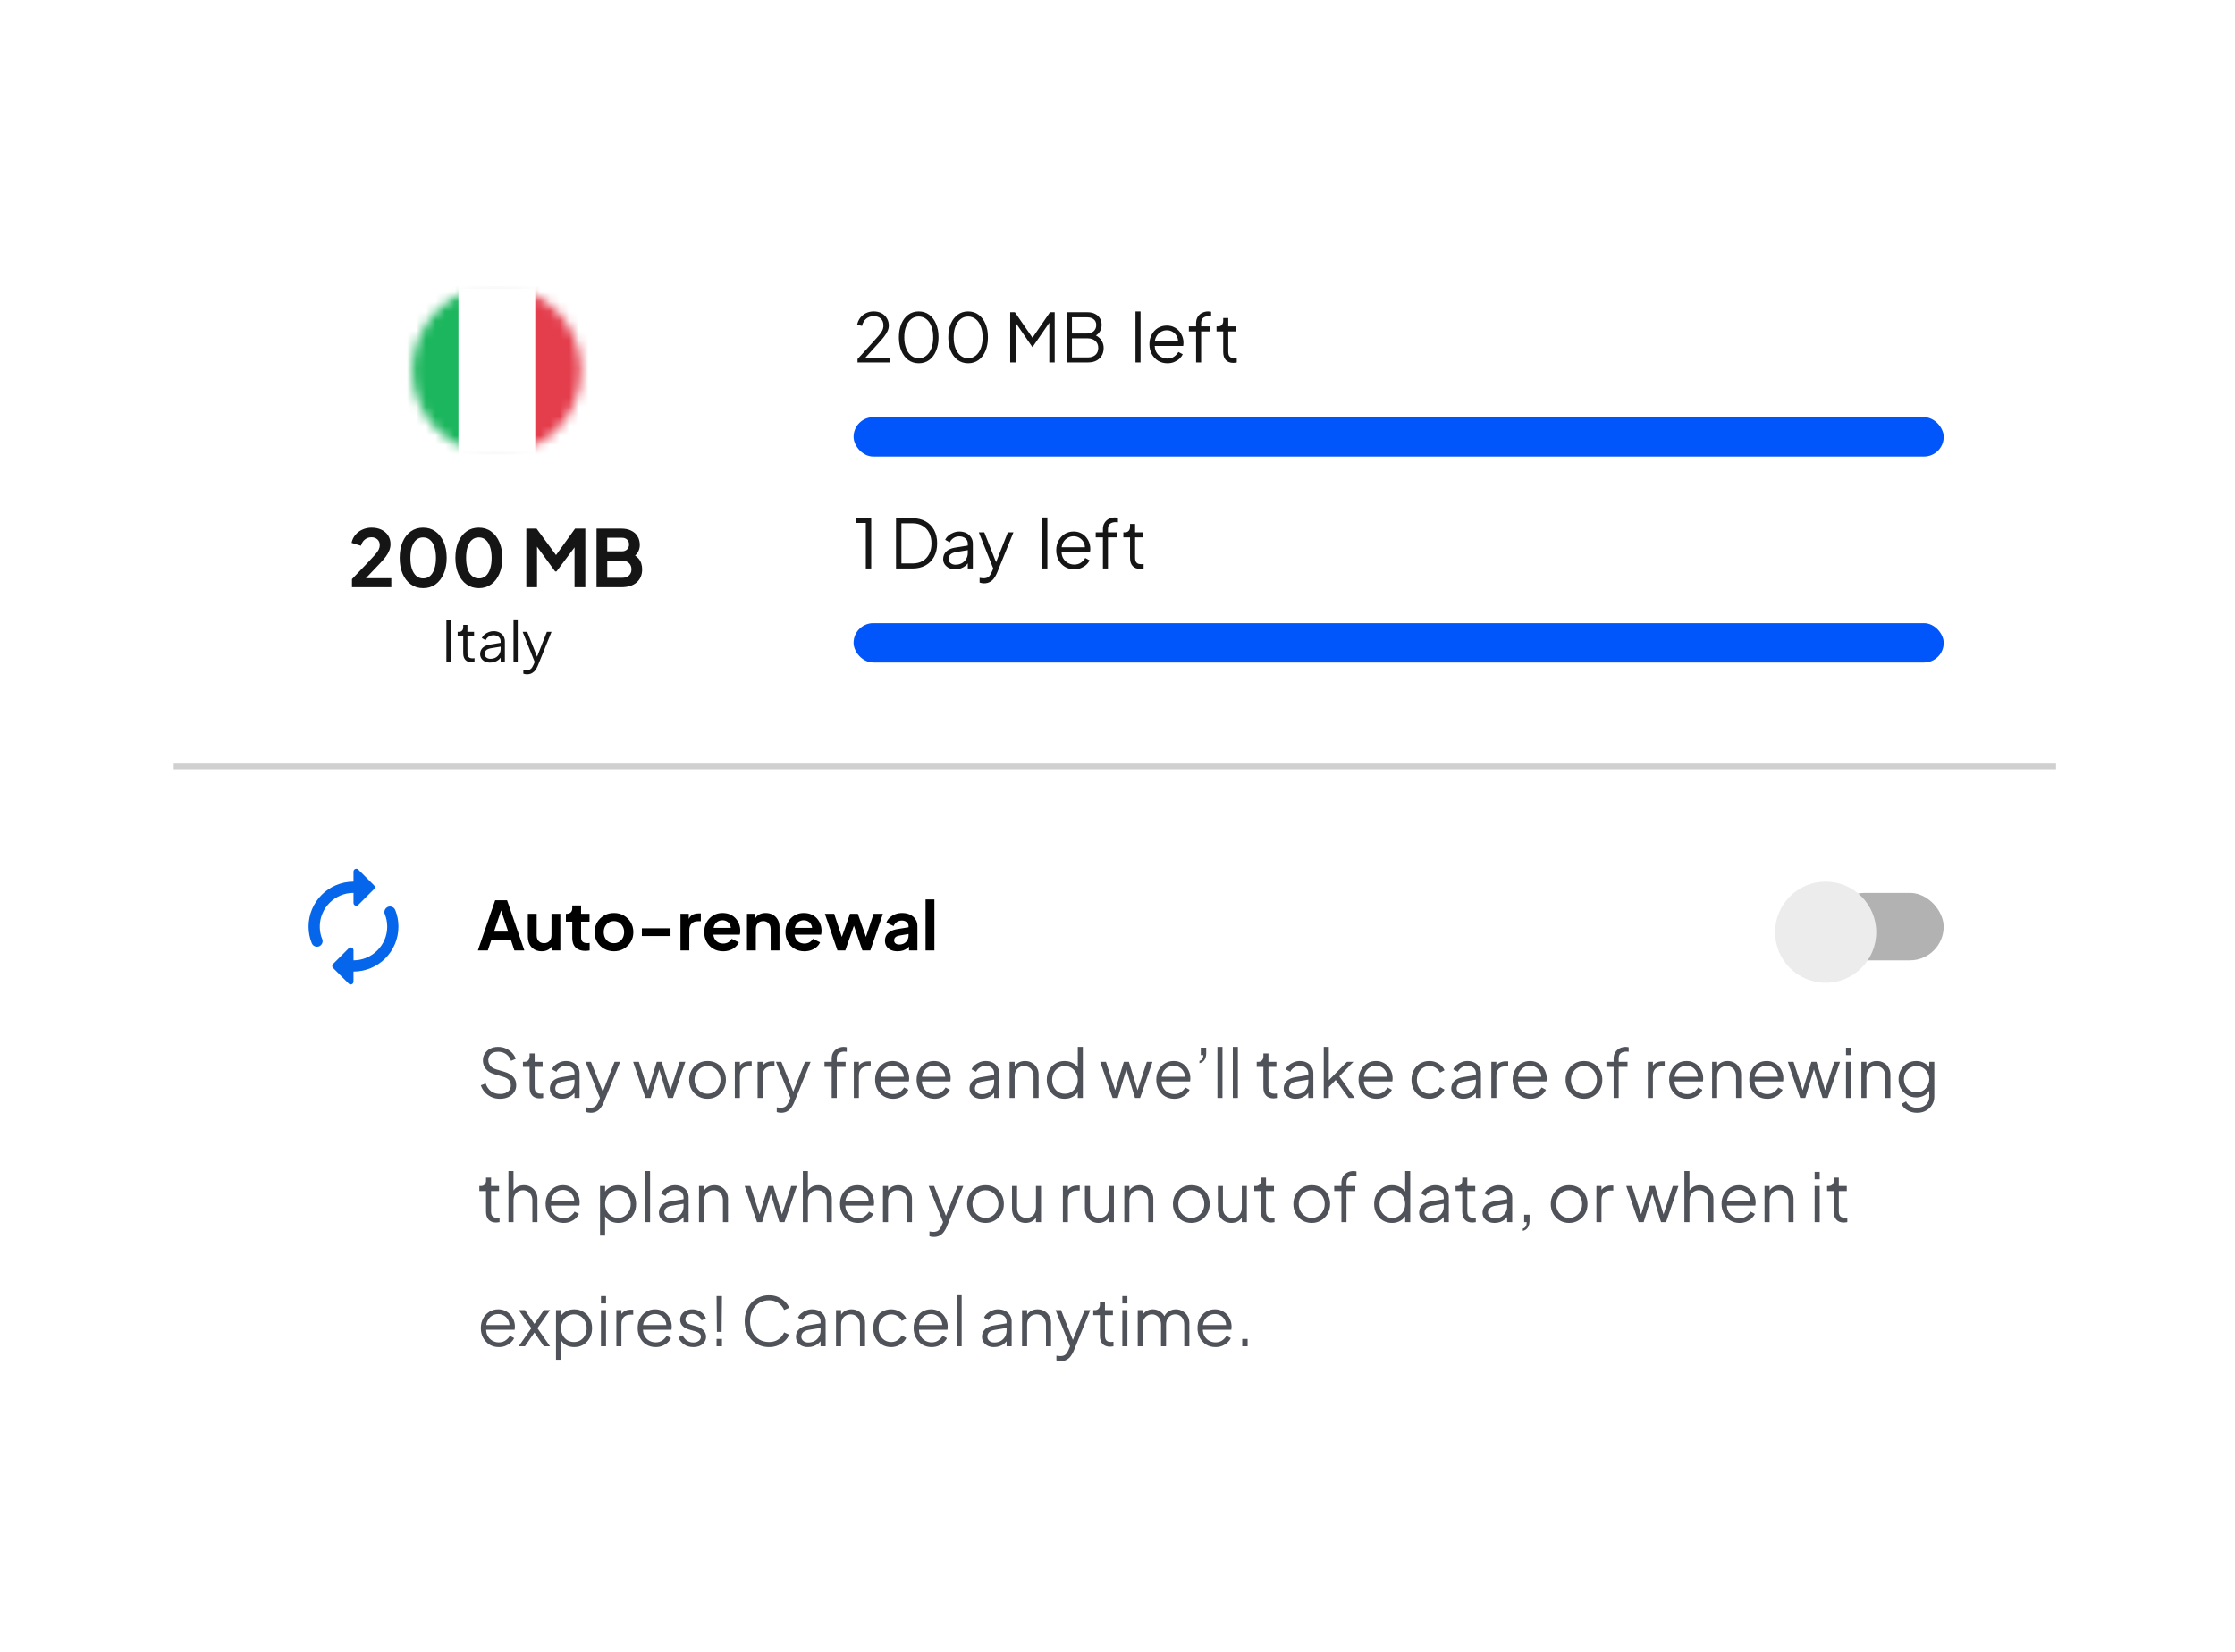 <svg width="234" height="173" viewBox="0 0 234 173" fill="none" xmlns="http://www.w3.org/2000/svg">
<g filter="url(#filter0_d_5447_183975)">
<g clip-path="url(#clip0_5447_183975)">
<rect x="9.094" y="9.094" width="197.075" height="136.482" rx="15.698" fill="white"/>
<mask id="mask0_5447_183975" style="mask-type:alpha" maskUnits="userSpaceOnUse" x="34" y="20" width="18" height="19">
<circle cx="42.922" cy="29.684" r="8.824" fill="#1E1E1E"/>
</mask>
<g mask="url(#mask0_5447_183975)">
<rect x="31.006" y="21.005" width="23.837" height="17.354" rx="1.03" fill="white" stroke="#F5F5F5" stroke-width="0.294"/>
<mask id="mask1_5447_183975" style="mask-type:luminance" maskUnits="userSpaceOnUse" x="30" y="20" width="25" height="19">
<rect x="31.006" y="21.005" width="23.837" height="17.354" rx="1.03" fill="white" stroke="white" stroke-width="0.294"/>
</mask>
<g mask="url(#mask1_5447_183975)">
<rect x="46.949" y="20.857" width="8.044" height="17.648" fill="#E43D4C"/>
<path fill-rule="evenodd" clip-rule="evenodd" d="M30.859 38.506H38.903V20.857H30.859V38.506Z" fill="#1BB65D"/>
</g>
</g>
<path d="M27.757 52.391V51.542L29.42 49.804C29.75 49.459 30.002 49.184 30.178 48.981C30.359 48.772 30.485 48.594 30.557 48.446C30.628 48.297 30.664 48.146 30.664 47.993C30.664 47.734 30.582 47.531 30.417 47.383C30.258 47.235 30.052 47.161 29.799 47.161C29.536 47.161 29.308 47.238 29.116 47.391C28.923 47.54 28.783 47.759 28.696 48.05L27.715 47.745C27.781 47.422 27.916 47.142 28.119 46.906C28.322 46.664 28.569 46.48 28.86 46.354C29.157 46.222 29.47 46.156 29.799 46.156C30.195 46.156 30.54 46.227 30.837 46.37C31.139 46.513 31.372 46.713 31.537 46.971C31.707 47.229 31.792 47.531 31.792 47.877C31.792 48.097 31.751 48.314 31.669 48.528C31.586 48.742 31.463 48.962 31.298 49.187C31.133 49.407 30.919 49.654 30.656 49.928L29.214 51.444H31.875V52.391H27.757ZM35.208 52.489C34.719 52.489 34.291 52.358 33.923 52.094C33.555 51.831 33.267 51.46 33.058 50.982C32.855 50.505 32.753 49.95 32.753 49.319C32.753 48.682 32.855 48.127 33.058 47.655C33.261 47.183 33.547 46.815 33.914 46.551C34.282 46.288 34.711 46.156 35.199 46.156C35.699 46.156 36.13 46.288 36.492 46.551C36.86 46.815 37.148 47.185 37.357 47.663C37.566 48.135 37.67 48.687 37.67 49.319C37.67 49.95 37.566 50.505 37.357 50.982C37.154 51.455 36.868 51.825 36.501 52.094C36.133 52.358 35.702 52.489 35.208 52.489ZM35.216 51.468C35.496 51.468 35.735 51.383 35.932 51.213C36.13 51.037 36.281 50.79 36.385 50.472C36.495 50.148 36.55 49.763 36.55 49.319C36.55 48.874 36.495 48.492 36.385 48.174C36.281 47.85 36.127 47.603 35.924 47.433C35.727 47.262 35.485 47.177 35.199 47.177C34.925 47.177 34.689 47.262 34.491 47.433C34.293 47.603 34.14 47.85 34.03 48.174C33.925 48.492 33.873 48.874 33.873 49.319C33.873 49.758 33.925 50.139 34.03 50.463C34.14 50.782 34.293 51.029 34.491 51.205C34.694 51.38 34.936 51.468 35.216 51.468ZM41.039 52.489C40.55 52.489 40.122 52.358 39.754 52.094C39.386 51.831 39.098 51.46 38.889 50.982C38.686 50.505 38.584 49.95 38.584 49.319C38.584 48.682 38.686 48.127 38.889 47.655C39.092 47.183 39.378 46.815 39.746 46.551C40.114 46.288 40.542 46.156 41.031 46.156C41.53 46.156 41.961 46.288 42.324 46.551C42.691 46.815 42.98 47.185 43.188 47.663C43.397 48.135 43.501 48.687 43.501 49.319C43.501 49.95 43.397 50.505 43.188 50.982C42.985 51.455 42.7 51.825 42.332 52.094C41.964 52.358 41.533 52.489 41.039 52.489ZM41.047 51.468C41.327 51.468 41.566 51.383 41.764 51.213C41.961 51.037 42.112 50.79 42.217 50.472C42.326 50.148 42.381 49.763 42.381 49.319C42.381 48.874 42.326 48.492 42.217 48.174C42.112 47.85 41.958 47.603 41.755 47.433C41.558 47.262 41.316 47.177 41.031 47.177C40.756 47.177 40.52 47.262 40.322 47.433C40.124 47.603 39.971 47.85 39.861 48.174C39.757 48.492 39.705 48.874 39.705 49.319C39.705 49.758 39.757 50.139 39.861 50.463C39.971 50.782 40.124 51.029 40.322 51.205C40.525 51.38 40.767 51.468 41.047 51.468ZM46.011 52.391V46.255H47.082L49.38 49.376H48.869L51.117 46.255H52.188V52.391H51.06V47.531L51.496 47.639L49.166 50.743H49.034L46.761 47.639L47.131 47.531V52.391H46.011ZM53.362 52.391V46.255H55.949C56.355 46.255 56.701 46.326 56.986 46.469C57.277 46.606 57.5 46.804 57.653 47.062C57.813 47.315 57.892 47.622 57.892 47.984C57.892 48.264 57.815 48.528 57.662 48.775C57.513 49.017 57.275 49.217 56.945 49.376V48.857C57.247 48.973 57.486 49.115 57.662 49.286C57.837 49.456 57.961 49.645 58.032 49.854C58.104 50.063 58.139 50.282 58.139 50.513C58.139 51.1 57.944 51.562 57.554 51.897C57.17 52.226 56.635 52.391 55.949 52.391H53.362ZM54.483 51.402H56.064C56.355 51.402 56.585 51.323 56.756 51.163C56.931 50.999 57.019 50.782 57.019 50.513C57.019 50.244 56.931 50.027 56.756 49.862C56.585 49.697 56.355 49.615 56.064 49.615H54.483V51.402ZM54.483 48.635H56.006C56.237 48.635 56.421 48.569 56.558 48.437C56.695 48.3 56.764 48.124 56.764 47.91C56.764 47.696 56.695 47.526 56.558 47.4C56.421 47.273 56.237 47.21 56.006 47.21H54.483V48.635Z" fill="#151515"/>
<path d="M37.641 60.215V55.832H38.112V60.215H37.641ZM40.288 60.25C40.005 60.25 39.788 60.168 39.635 60.003C39.482 59.838 39.405 59.603 39.405 59.297V57.503H38.823V57.062H38.97C39.103 57.062 39.209 57.019 39.287 56.932C39.366 56.842 39.405 56.73 39.405 56.597V56.332H39.846V57.062H40.541V57.503H39.846V59.297C39.846 59.403 39.862 59.497 39.893 59.58C39.925 59.658 39.978 59.721 40.052 59.768C40.131 59.815 40.235 59.838 40.364 59.838C40.395 59.838 40.433 59.836 40.476 59.833C40.519 59.828 40.556 59.825 40.588 59.821V60.215C40.541 60.227 40.487 60.234 40.429 60.238C40.37 60.246 40.323 60.25 40.288 60.25ZM42.217 60.285C42.017 60.285 41.838 60.248 41.681 60.174C41.525 60.095 41.401 59.989 41.311 59.856C41.221 59.723 41.175 59.57 41.175 59.397C41.175 59.232 41.211 59.083 41.281 58.95C41.352 58.813 41.462 58.697 41.611 58.603C41.76 58.509 41.95 58.442 42.181 58.403L43.417 58.197V58.597L42.287 58.785C42.06 58.825 41.895 58.897 41.793 59.003C41.695 59.109 41.646 59.234 41.646 59.38C41.646 59.521 41.701 59.64 41.811 59.738C41.925 59.836 42.07 59.885 42.246 59.885C42.462 59.885 42.65 59.84 42.811 59.75C42.972 59.656 43.097 59.531 43.187 59.374C43.278 59.217 43.323 59.042 43.323 58.85V58.05C43.323 57.862 43.254 57.709 43.117 57.591C42.98 57.473 42.801 57.415 42.581 57.415C42.389 57.415 42.221 57.464 42.075 57.562C41.93 57.656 41.822 57.779 41.752 57.932L41.352 57.715C41.411 57.581 41.503 57.46 41.628 57.35C41.758 57.24 41.905 57.154 42.07 57.091C42.234 57.024 42.405 56.991 42.581 56.991C42.813 56.991 43.017 57.036 43.193 57.126C43.374 57.217 43.513 57.342 43.611 57.503C43.713 57.66 43.764 57.842 43.764 58.05V60.215H43.323V59.585L43.387 59.65C43.333 59.768 43.246 59.876 43.129 59.974C43.015 60.068 42.88 60.144 42.723 60.203C42.57 60.258 42.401 60.285 42.217 60.285ZM44.671 60.215V55.761H45.113V60.215H44.671ZM46.08 61.509C46.018 61.509 45.953 61.503 45.886 61.491C45.824 61.484 45.761 61.468 45.698 61.444V61.033C45.737 61.036 45.786 61.042 45.845 61.05C45.908 61.062 45.971 61.068 46.033 61.068C46.225 61.068 46.373 61.027 46.475 60.944C46.577 60.866 46.677 60.713 46.775 60.486L46.975 60.015L46.963 60.403L45.627 57.062H46.104L47.198 59.821H47.075L48.163 57.062H48.651L47.21 60.615C47.147 60.768 47.067 60.913 46.969 61.05C46.875 61.188 46.755 61.297 46.61 61.38C46.465 61.466 46.288 61.509 46.08 61.509Z" fill="#151515"/>
<path d="M80.687 28.859V28.506L82.155 26.89C82.442 26.575 82.675 26.313 82.854 26.106C83.038 25.899 83.174 25.711 83.263 25.541C83.353 25.372 83.398 25.189 83.398 24.991C83.398 24.675 83.306 24.433 83.122 24.264C82.939 24.094 82.694 24.01 82.388 24.01C82.073 24.01 81.807 24.099 81.59 24.278C81.379 24.457 81.235 24.706 81.16 25.026L80.644 24.913C80.706 24.626 80.816 24.379 80.976 24.172C81.136 23.965 81.336 23.805 81.576 23.692C81.816 23.574 82.085 23.515 82.381 23.515C82.696 23.515 82.972 23.579 83.207 23.706C83.442 23.833 83.626 24.007 83.758 24.228C83.894 24.45 83.962 24.704 83.962 24.991C83.962 25.189 83.92 25.379 83.835 25.563C83.755 25.746 83.633 25.944 83.468 26.156C83.303 26.367 83.092 26.614 82.833 26.897L81.499 28.365H84.103V28.859H80.687ZM87.101 28.944C86.687 28.944 86.322 28.831 86.007 28.605C85.696 28.375 85.454 28.057 85.28 27.652C85.106 27.243 85.019 26.767 85.019 26.226C85.019 25.685 85.106 25.212 85.28 24.807C85.454 24.398 85.696 24.08 86.007 23.854C86.317 23.628 86.68 23.515 87.094 23.515C87.508 23.515 87.871 23.628 88.181 23.854C88.492 24.08 88.734 24.398 88.908 24.807C89.082 25.212 89.169 25.685 89.169 26.226C89.169 26.767 89.082 27.243 88.908 27.652C88.739 28.062 88.499 28.379 88.188 28.605C87.878 28.831 87.515 28.944 87.101 28.944ZM87.101 28.415C87.402 28.415 87.666 28.323 87.892 28.139C88.118 27.956 88.294 27.702 88.421 27.377C88.548 27.047 88.612 26.664 88.612 26.226C88.612 25.788 88.548 25.407 88.421 25.083C88.294 24.753 88.118 24.499 87.892 24.32C87.666 24.137 87.4 24.045 87.094 24.045C86.793 24.045 86.529 24.137 86.303 24.32C86.077 24.499 85.901 24.753 85.774 25.083C85.647 25.407 85.583 25.788 85.583 26.226C85.583 26.659 85.647 27.04 85.774 27.37C85.901 27.699 86.077 27.956 86.303 28.139C86.534 28.323 86.8 28.415 87.101 28.415ZM92.272 28.944C91.857 28.944 91.493 28.831 91.177 28.605C90.867 28.375 90.624 28.057 90.45 27.652C90.276 27.243 90.189 26.767 90.189 26.226C90.189 25.685 90.276 25.212 90.45 24.807C90.624 24.398 90.867 24.08 91.177 23.854C91.488 23.628 91.85 23.515 92.264 23.515C92.679 23.515 93.041 23.628 93.352 23.854C93.662 24.08 93.905 24.398 94.079 24.807C94.253 25.212 94.34 25.685 94.34 26.226C94.34 26.767 94.253 27.243 94.079 27.652C93.909 28.062 93.669 28.379 93.359 28.605C93.048 28.831 92.686 28.944 92.272 28.944ZM92.272 28.415C92.573 28.415 92.836 28.323 93.062 28.139C93.288 27.956 93.465 27.702 93.592 27.377C93.719 27.047 93.782 26.664 93.782 26.226C93.782 25.788 93.719 25.407 93.592 25.083C93.465 24.753 93.288 24.499 93.062 24.32C92.836 24.137 92.57 24.045 92.264 24.045C91.963 24.045 91.7 24.137 91.474 24.32C91.248 24.499 91.071 24.753 90.944 25.083C90.817 25.407 90.754 25.788 90.754 26.226C90.754 26.659 90.817 27.04 90.944 27.37C91.071 27.699 91.248 27.956 91.474 28.139C91.704 28.323 91.97 28.415 92.272 28.415ZM96.672 28.859V23.6H97.166L99.143 26.466H98.867L100.837 23.6H101.331V28.859H100.766V24.363L100.95 24.433L99.016 27.236H98.987L97.06 24.433L97.237 24.363V28.859H96.672ZM102.573 28.859V23.6H104.783C105.079 23.6 105.336 23.657 105.552 23.77C105.773 23.878 105.943 24.031 106.061 24.228C106.183 24.426 106.244 24.657 106.244 24.92C106.244 25.193 106.176 25.436 106.039 25.647C105.908 25.854 105.717 26.012 105.468 26.12L105.46 25.951C105.668 26.026 105.844 26.132 105.99 26.269C106.141 26.405 106.256 26.565 106.336 26.749C106.416 26.927 106.456 27.12 106.456 27.328C106.456 27.798 106.305 28.172 106.004 28.45C105.708 28.723 105.303 28.859 104.79 28.859H102.573ZM103.138 28.33H104.79C105.124 28.33 105.39 28.243 105.588 28.069C105.79 27.89 105.891 27.645 105.891 27.334C105.891 27.029 105.79 26.786 105.588 26.607C105.39 26.424 105.124 26.332 104.79 26.332H103.138V28.33ZM103.138 25.824H104.74C105.023 25.824 105.249 25.741 105.418 25.577C105.592 25.412 105.679 25.2 105.679 24.941C105.679 24.678 105.592 24.478 105.418 24.341C105.249 24.2 105.023 24.13 104.74 24.13H103.138V25.824ZM109.789 28.859V23.515H110.319V28.859H109.789ZM113.125 28.944C112.772 28.944 112.452 28.859 112.165 28.69C111.883 28.516 111.659 28.278 111.494 27.977C111.33 27.676 111.247 27.334 111.247 26.953C111.247 26.572 111.327 26.236 111.487 25.944C111.647 25.647 111.864 25.414 112.137 25.245C112.414 25.076 112.725 24.991 113.069 24.991C113.342 24.991 113.584 25.043 113.796 25.146C114.012 25.245 114.196 25.381 114.346 25.556C114.497 25.725 114.612 25.918 114.692 26.134C114.772 26.346 114.812 26.565 114.812 26.791C114.812 26.838 114.81 26.892 114.805 26.953C114.8 27.01 114.793 27.069 114.784 27.13H111.586V26.636H114.48L114.226 26.847C114.269 26.589 114.238 26.358 114.135 26.156C114.036 25.948 113.892 25.786 113.704 25.669C113.516 25.546 113.304 25.485 113.069 25.485C112.833 25.485 112.614 25.546 112.412 25.669C112.214 25.791 112.059 25.963 111.946 26.184C111.833 26.4 111.788 26.659 111.812 26.96C111.788 27.262 111.836 27.525 111.953 27.751C112.076 27.972 112.24 28.144 112.447 28.266C112.659 28.389 112.885 28.45 113.125 28.45C113.403 28.45 113.636 28.384 113.824 28.252C114.012 28.12 114.165 27.956 114.283 27.758L114.735 27.998C114.659 28.168 114.544 28.325 114.389 28.471C114.233 28.612 114.047 28.728 113.831 28.817C113.619 28.902 113.384 28.944 113.125 28.944ZM116.134 28.859V25.605H115.379V25.076H116.134V24.737C116.134 24.473 116.193 24.252 116.31 24.073C116.428 23.89 116.583 23.751 116.776 23.657C116.969 23.562 117.176 23.515 117.398 23.515C117.445 23.515 117.499 23.52 117.56 23.529C117.621 23.534 117.671 23.541 117.708 23.551V24.031C117.675 24.021 117.631 24.017 117.574 24.017C117.518 24.012 117.478 24.01 117.454 24.01C117.228 24.01 117.04 24.064 116.889 24.172C116.739 24.28 116.663 24.468 116.663 24.737V25.076H117.588V25.605H116.663V28.859H116.134ZM120.033 28.902C119.694 28.902 119.433 28.803 119.25 28.605C119.066 28.408 118.974 28.125 118.974 27.758V25.605H118.275V25.076H118.452C118.612 25.076 118.739 25.024 118.833 24.92C118.927 24.812 118.974 24.678 118.974 24.518V24.2H119.504V25.076H120.337V25.605H119.504V27.758C119.504 27.885 119.523 27.998 119.56 28.097C119.598 28.191 119.661 28.266 119.751 28.323C119.845 28.379 119.97 28.408 120.125 28.408C120.163 28.408 120.207 28.405 120.259 28.401C120.311 28.396 120.356 28.391 120.393 28.386V28.859C120.337 28.873 120.273 28.883 120.203 28.888C120.132 28.897 120.076 28.902 120.033 28.902Z" fill="#151515"/>
<rect x="80.277" y="34.586" width="114.127" height="4.118" rx="2.059" fill="#D9D9D9"/>
<rect x="80.277" y="34.586" width="114.127" height="4.118" rx="2.059" fill="#0055FB"/>
<path d="M81.555 50.43V45.665H80.567V45.17H82.12V50.43H81.555ZM84.718 50.43V45.17H86.447C86.97 45.17 87.424 45.279 87.81 45.495C88.196 45.707 88.495 46.011 88.706 46.406C88.918 46.796 89.024 47.26 89.024 47.797C89.024 48.328 88.918 48.792 88.706 49.187C88.495 49.583 88.196 49.889 87.81 50.105C87.424 50.321 86.97 50.43 86.447 50.43H84.718ZM85.283 49.9H86.447C86.852 49.9 87.203 49.816 87.499 49.646C87.796 49.472 88.024 49.227 88.184 48.912C88.349 48.597 88.431 48.225 88.431 47.797C88.431 47.368 88.349 46.999 88.184 46.688C88.019 46.373 87.789 46.13 87.492 45.961C87.196 45.787 86.847 45.7 86.447 45.7H85.283V49.9ZM90.905 50.514C90.665 50.514 90.451 50.47 90.262 50.38C90.074 50.286 89.926 50.159 89.818 49.999C89.71 49.839 89.655 49.656 89.655 49.448C89.655 49.251 89.698 49.072 89.782 48.912C89.867 48.747 89.999 48.608 90.178 48.495C90.357 48.383 90.585 48.302 90.862 48.255L92.345 48.008V48.488L90.99 48.714C90.717 48.761 90.519 48.848 90.397 48.975C90.279 49.102 90.22 49.253 90.22 49.427C90.22 49.597 90.286 49.74 90.418 49.858C90.554 49.975 90.728 50.034 90.94 50.034C91.199 50.034 91.425 49.98 91.618 49.872C91.811 49.759 91.961 49.608 92.07 49.42C92.178 49.232 92.232 49.023 92.232 48.792V47.832C92.232 47.606 92.15 47.422 91.985 47.281C91.82 47.14 91.606 47.069 91.343 47.069C91.112 47.069 90.91 47.128 90.735 47.246C90.561 47.359 90.432 47.507 90.347 47.691L89.867 47.429C89.938 47.269 90.048 47.123 90.199 46.992C90.354 46.86 90.531 46.756 90.728 46.681C90.926 46.601 91.131 46.561 91.343 46.561C91.62 46.561 91.865 46.615 92.077 46.724C92.293 46.832 92.46 46.982 92.578 47.175C92.7 47.364 92.761 47.582 92.761 47.832V50.43H92.232V49.674L92.31 49.752C92.244 49.893 92.14 50.023 91.999 50.14C91.863 50.253 91.7 50.345 91.512 50.416C91.328 50.481 91.126 50.514 90.905 50.514ZM93.928 51.983C93.853 51.983 93.775 51.976 93.695 51.962C93.62 51.952 93.545 51.933 93.469 51.905V51.411C93.516 51.416 93.575 51.423 93.646 51.432C93.721 51.446 93.796 51.453 93.872 51.453C94.102 51.453 94.279 51.404 94.401 51.305C94.523 51.211 94.644 51.027 94.761 50.754L95.001 50.19L94.987 50.656L93.385 46.646H93.956L95.269 49.957H95.121L96.427 46.646H97.013L95.284 50.91C95.208 51.093 95.112 51.267 94.994 51.432C94.881 51.597 94.738 51.729 94.564 51.828C94.389 51.931 94.178 51.983 93.928 51.983ZM100.034 50.43V45.086H100.564V50.43H100.034ZM103.37 50.514C103.017 50.514 102.697 50.43 102.41 50.26C102.128 50.086 101.904 49.849 101.739 49.547C101.575 49.246 101.492 48.905 101.492 48.524C101.492 48.142 101.572 47.806 101.732 47.514C101.892 47.218 102.109 46.985 102.382 46.815C102.659 46.646 102.97 46.561 103.314 46.561C103.587 46.561 103.829 46.613 104.041 46.716C104.257 46.815 104.441 46.952 104.591 47.126C104.742 47.295 104.857 47.488 104.937 47.705C105.017 47.916 105.057 48.135 105.057 48.361C105.057 48.408 105.055 48.462 105.05 48.524C105.046 48.58 105.038 48.639 105.029 48.7H101.831V48.206H104.725L104.471 48.418C104.514 48.159 104.483 47.928 104.38 47.726C104.281 47.519 104.137 47.356 103.949 47.239C103.761 47.117 103.549 47.055 103.314 47.055C103.078 47.055 102.859 47.117 102.657 47.239C102.459 47.361 102.304 47.533 102.191 47.754C102.078 47.971 102.033 48.23 102.057 48.531C102.033 48.832 102.081 49.096 102.198 49.321C102.321 49.543 102.485 49.714 102.692 49.837C102.904 49.959 103.13 50.02 103.37 50.02C103.648 50.02 103.881 49.954 104.069 49.823C104.257 49.691 104.41 49.526 104.528 49.328L104.98 49.568C104.904 49.738 104.789 49.895 104.634 50.041C104.478 50.183 104.293 50.298 104.076 50.387C103.864 50.472 103.629 50.514 103.37 50.514ZM106.379 50.43V47.175H105.624V46.646H106.379V46.307C106.379 46.043 106.438 45.822 106.556 45.643C106.673 45.46 106.828 45.321 107.021 45.227C107.214 45.133 107.421 45.086 107.643 45.086C107.69 45.086 107.744 45.09 107.805 45.1C107.866 45.105 107.916 45.112 107.953 45.121V45.601C107.92 45.592 107.876 45.587 107.819 45.587C107.763 45.582 107.723 45.58 107.699 45.58C107.473 45.58 107.285 45.634 107.134 45.742C106.984 45.85 106.909 46.039 106.909 46.307V46.646H107.833V47.175H106.909V50.43H106.379ZM110.278 50.472C109.939 50.472 109.678 50.373 109.495 50.175C109.311 49.978 109.219 49.696 109.219 49.328V47.175H108.52V46.646H108.697C108.857 46.646 108.984 46.594 109.078 46.49C109.172 46.382 109.219 46.248 109.219 46.088V45.77H109.749V46.646H110.582V47.175H109.749V49.328C109.749 49.456 109.768 49.568 109.805 49.667C109.843 49.761 109.906 49.837 109.996 49.893C110.09 49.95 110.215 49.978 110.37 49.978C110.408 49.978 110.452 49.975 110.504 49.971C110.556 49.966 110.601 49.961 110.638 49.957V50.43C110.582 50.444 110.518 50.453 110.448 50.458C110.377 50.467 110.321 50.472 110.278 50.472Z" fill="#151515"/>
<rect x="80.277" y="56.156" width="114.127" height="4.118" rx="2.059" fill="#D9D9D9"/>
<rect x="80.277" y="56.156" width="114.127" height="4.118" rx="2.059" fill="#0055FB"/>
<path d="M27.917 84.395V85.448C27.917 85.712 28.235 85.842 28.417 85.653L30.059 84.012C30.176 83.895 30.176 83.712 30.059 83.594L28.417 81.953C28.376 81.913 28.323 81.885 28.266 81.874C28.209 81.864 28.15 81.87 28.097 81.892C28.043 81.915 27.998 81.953 27.966 82.002C27.934 82.05 27.917 82.107 27.917 82.165V83.218C25.317 83.218 23.211 85.324 23.211 87.924C23.211 88.536 23.329 89.124 23.546 89.66C23.705 90.054 24.211 90.16 24.511 89.86C24.67 89.701 24.735 89.46 24.646 89.248C24.476 88.842 24.387 88.389 24.387 87.924C24.387 85.977 25.97 84.395 27.917 84.395ZM31.323 85.989C31.165 86.148 31.1 86.395 31.188 86.601C31.353 87.013 31.447 87.46 31.447 87.924C31.447 89.871 29.864 91.454 27.917 91.454V90.401C27.917 90.136 27.599 90.007 27.417 90.195L25.776 91.836C25.658 91.954 25.658 92.136 25.776 92.254L27.417 93.895C27.458 93.936 27.51 93.963 27.567 93.974C27.623 93.985 27.682 93.979 27.735 93.957C27.788 93.935 27.834 93.898 27.866 93.851C27.899 93.803 27.916 93.747 27.917 93.689V92.631C30.517 92.631 32.623 90.525 32.623 87.924C32.623 87.312 32.506 86.724 32.288 86.189C32.129 85.795 31.623 85.689 31.323 85.989Z" fill="#0566EB"/>
<path d="M40.937 90.424L42.751 85.165H43.994L45.808 90.424H44.763L44.389 89.294H42.356L41.975 90.424H40.937ZM42.631 88.447H44.114L43.238 85.828H43.507L42.631 88.447ZM47.616 90.508C47.32 90.508 47.061 90.443 46.84 90.311C46.623 90.179 46.456 89.996 46.339 89.76C46.226 89.525 46.169 89.25 46.169 88.934V86.584H47.094V88.857C47.094 89.017 47.124 89.158 47.186 89.28C47.252 89.398 47.343 89.492 47.461 89.563C47.583 89.629 47.72 89.661 47.87 89.661C48.021 89.661 48.155 89.629 48.273 89.563C48.391 89.492 48.482 89.395 48.548 89.273C48.614 89.151 48.647 89.005 48.647 88.835V86.584H49.572V90.424H48.696V89.668L48.774 89.803C48.685 90.038 48.536 90.214 48.329 90.332C48.127 90.45 47.889 90.508 47.616 90.508ZM52.182 90.466C51.749 90.466 51.413 90.349 51.173 90.113C50.937 89.873 50.82 89.537 50.82 89.104V87.409H50.156V86.584H50.227C50.415 86.584 50.561 86.534 50.664 86.435C50.768 86.336 50.82 86.193 50.82 86.005V85.708H51.744V86.584H52.627V87.409H51.744V89.054C51.744 89.181 51.766 89.29 51.808 89.379C51.855 89.469 51.926 89.537 52.02 89.584C52.119 89.631 52.243 89.654 52.394 89.654C52.427 89.654 52.465 89.652 52.507 89.647C52.554 89.643 52.599 89.638 52.641 89.633V90.424C52.575 90.433 52.5 90.443 52.415 90.452C52.33 90.462 52.253 90.466 52.182 90.466ZM55.191 90.508C54.814 90.508 54.471 90.421 54.16 90.247C53.854 90.073 53.61 89.835 53.426 89.534C53.247 89.233 53.158 88.89 53.158 88.504C53.158 88.118 53.247 87.774 53.426 87.473C53.61 87.172 53.854 86.934 54.16 86.76C54.466 86.586 54.81 86.499 55.191 86.499C55.567 86.499 55.909 86.586 56.215 86.76C56.52 86.934 56.763 87.172 56.942 87.473C57.125 87.769 57.217 88.113 57.217 88.504C57.217 88.89 57.125 89.233 56.942 89.534C56.758 89.835 56.513 90.073 56.207 90.247C55.901 90.421 55.563 90.508 55.191 90.508ZM55.191 89.661C55.398 89.661 55.579 89.612 55.734 89.513C55.895 89.414 56.019 89.278 56.109 89.104C56.203 88.925 56.25 88.725 56.25 88.504C56.25 88.278 56.203 88.08 56.109 87.911C56.019 87.737 55.895 87.6 55.734 87.501C55.579 87.398 55.398 87.346 55.191 87.346C54.979 87.346 54.793 87.398 54.633 87.501C54.473 87.6 54.346 87.737 54.252 87.911C54.163 88.08 54.118 88.278 54.118 88.504C54.118 88.725 54.163 88.925 54.252 89.104C54.346 89.278 54.473 89.414 54.633 89.513C54.793 89.612 54.979 89.661 55.191 89.661ZM58.109 88.913V88.101H61.109V88.913H58.109ZM62.151 90.424V86.584H63.019V87.438L62.949 87.311C63.038 87.023 63.177 86.823 63.365 86.711C63.558 86.598 63.789 86.541 64.057 86.541H64.283V87.36H63.951C63.688 87.36 63.476 87.442 63.316 87.607C63.156 87.767 63.076 87.993 63.076 88.285V90.424H62.151ZM66.613 90.508C66.218 90.508 65.872 90.419 65.575 90.24C65.279 90.061 65.048 89.819 64.883 89.513C64.719 89.207 64.636 88.868 64.636 88.497C64.636 88.111 64.719 87.769 64.883 87.473C65.053 87.172 65.281 86.934 65.568 86.76C65.86 86.586 66.185 86.499 66.542 86.499C66.844 86.499 67.107 86.548 67.333 86.647C67.564 86.746 67.759 86.882 67.919 87.056C68.079 87.231 68.201 87.431 68.286 87.656C68.371 87.878 68.413 88.118 68.413 88.377C68.413 88.442 68.408 88.511 68.399 88.581C68.394 88.652 68.382 88.713 68.364 88.765H65.399V88.059H67.841L67.403 88.391C67.446 88.174 67.434 87.981 67.368 87.812C67.307 87.642 67.204 87.508 67.058 87.409C66.916 87.311 66.745 87.261 66.542 87.261C66.349 87.261 66.177 87.311 66.027 87.409C65.876 87.504 65.761 87.645 65.681 87.833C65.606 88.017 65.578 88.24 65.596 88.504C65.578 88.739 65.608 88.948 65.688 89.132C65.773 89.311 65.895 89.45 66.055 89.549C66.22 89.647 66.408 89.697 66.62 89.697C66.832 89.697 67.01 89.652 67.156 89.563C67.307 89.473 67.425 89.353 67.509 89.203L68.258 89.57C68.182 89.753 68.065 89.916 67.905 90.057C67.745 90.198 67.554 90.308 67.333 90.388C67.116 90.469 66.876 90.508 66.613 90.508ZM69.114 90.424V86.584H69.982V87.339L69.912 87.205C70.001 86.974 70.147 86.8 70.349 86.682C70.556 86.56 70.796 86.499 71.07 86.499C71.352 86.499 71.601 86.56 71.818 86.682C72.039 86.805 72.211 86.977 72.333 87.198C72.456 87.414 72.517 87.666 72.517 87.953V90.424H71.592V88.172C71.592 88.002 71.559 87.857 71.493 87.734C71.427 87.612 71.335 87.518 71.218 87.452C71.105 87.381 70.971 87.346 70.815 87.346C70.665 87.346 70.531 87.381 70.413 87.452C70.295 87.518 70.204 87.612 70.138 87.734C70.072 87.857 70.039 88.002 70.039 88.172V90.424H69.114ZM75.12 90.508C74.725 90.508 74.379 90.419 74.082 90.24C73.786 90.061 73.555 89.819 73.39 89.513C73.226 89.207 73.143 88.868 73.143 88.497C73.143 88.111 73.226 87.769 73.39 87.473C73.56 87.172 73.788 86.934 74.075 86.76C74.367 86.586 74.692 86.499 75.049 86.499C75.351 86.499 75.614 86.548 75.84 86.647C76.071 86.746 76.266 86.882 76.426 87.056C76.586 87.231 76.708 87.431 76.793 87.656C76.878 87.878 76.92 88.118 76.92 88.377C76.92 88.442 76.915 88.511 76.906 88.581C76.901 88.652 76.89 88.713 76.871 88.765H73.906V88.059H76.348L75.911 88.391C75.953 88.174 75.941 87.981 75.875 87.812C75.814 87.642 75.711 87.508 75.565 87.409C75.424 87.311 75.252 87.261 75.049 87.261C74.856 87.261 74.685 87.311 74.534 87.409C74.383 87.504 74.268 87.645 74.188 87.833C74.113 88.017 74.085 88.24 74.103 88.504C74.085 88.739 74.115 88.948 74.195 89.132C74.28 89.311 74.402 89.45 74.562 89.549C74.727 89.647 74.915 89.697 75.127 89.697C75.339 89.697 75.518 89.652 75.664 89.563C75.814 89.473 75.932 89.353 76.016 89.203L76.765 89.57C76.689 89.753 76.572 89.916 76.412 90.057C76.252 90.198 76.061 90.308 75.84 90.388C75.624 90.469 75.384 90.508 75.12 90.508ZM78.588 90.424L77.268 86.584H78.242L79.21 89.499L78.871 89.492L79.901 86.584H80.72L81.744 89.492L81.405 89.499L82.372 86.584H83.346L82.026 90.424H81.2L80.156 87.381H80.466L79.407 90.424H78.588ZM84.88 90.508C84.612 90.508 84.379 90.464 84.181 90.374C83.984 90.285 83.831 90.158 83.722 89.993C83.614 89.824 83.56 89.629 83.56 89.407C83.56 89.195 83.607 89.007 83.701 88.843C83.796 88.673 83.941 88.532 84.139 88.419C84.337 88.306 84.586 88.226 84.887 88.179L86.144 87.974V88.68L85.064 88.864C84.88 88.897 84.744 88.956 84.654 89.04C84.565 89.125 84.52 89.236 84.52 89.372C84.52 89.504 84.57 89.61 84.668 89.69C84.772 89.765 84.899 89.803 85.05 89.803C85.243 89.803 85.412 89.763 85.558 89.683C85.709 89.598 85.824 89.483 85.904 89.337C85.989 89.191 86.031 89.031 86.031 88.857V87.868C86.031 87.704 85.965 87.567 85.833 87.459C85.706 87.346 85.537 87.289 85.325 87.289C85.127 87.289 84.951 87.344 84.796 87.452C84.645 87.555 84.534 87.694 84.464 87.868L83.708 87.501C83.784 87.299 83.901 87.125 84.061 86.979C84.226 86.828 84.419 86.711 84.64 86.626C84.861 86.541 85.101 86.499 85.36 86.499C85.676 86.499 85.953 86.558 86.193 86.675C86.433 86.788 86.619 86.948 86.751 87.155C86.888 87.358 86.956 87.595 86.956 87.868V90.424H86.08V89.767L86.278 89.753C86.179 89.918 86.061 90.057 85.925 90.17C85.789 90.278 85.633 90.363 85.459 90.424C85.285 90.48 85.092 90.508 84.88 90.508ZM87.811 90.424V85.08H88.735V90.424H87.811Z" fill="black"/>
<rect x="182.637" y="84.397" width="11.766" height="7.059" rx="3.53" fill="#B2B2B2"/>
<g filter="url(#filter1_d_5447_183975)">
<circle cx="182.048" cy="87.925" r="5.295" fill="#ECECEC"/>
</g>
<path d="M43.252 105.952C42.918 105.952 42.615 105.888 42.342 105.761C42.069 105.634 41.838 105.465 41.65 105.253C41.462 105.037 41.328 104.799 41.248 104.54L41.756 104.349C41.878 104.707 42.069 104.98 42.328 105.168C42.587 105.352 42.895 105.444 43.252 105.444C43.478 105.444 43.676 105.408 43.846 105.338C44.02 105.262 44.154 105.159 44.248 105.027C44.342 104.895 44.389 104.742 44.389 104.568C44.389 104.309 44.319 104.109 44.177 103.968C44.036 103.827 43.834 103.719 43.57 103.643L42.624 103.361C42.252 103.253 41.965 103.072 41.763 102.818C41.565 102.563 41.467 102.274 41.467 101.949C41.467 101.672 41.535 101.427 41.671 101.215C41.808 100.999 41.994 100.829 42.229 100.707C42.469 100.584 42.739 100.523 43.041 100.523C43.356 100.523 43.638 100.582 43.888 100.7C44.142 100.813 44.356 100.963 44.53 101.151C44.704 101.34 44.829 101.549 44.904 101.78L44.41 101.977C44.297 101.667 44.121 101.432 43.881 101.272C43.645 101.111 43.368 101.031 43.048 101.031C42.845 101.031 42.667 101.067 42.511 101.137C42.361 101.208 42.243 101.309 42.158 101.441C42.074 101.573 42.031 101.728 42.031 101.907C42.031 102.123 42.099 102.319 42.236 102.493C42.372 102.662 42.582 102.789 42.864 102.874L43.697 103.121C44.111 103.243 44.424 103.42 44.636 103.651C44.848 103.881 44.954 104.171 44.954 104.519C44.954 104.801 44.881 105.051 44.735 105.267C44.594 105.479 44.394 105.646 44.135 105.768C43.881 105.891 43.587 105.952 43.252 105.952ZM47.414 105.91C47.075 105.91 46.814 105.811 46.63 105.613C46.447 105.415 46.355 105.133 46.355 104.766V102.613H45.656V102.083H45.833C45.993 102.083 46.12 102.032 46.214 101.928C46.308 101.82 46.355 101.686 46.355 101.526V101.208H46.885V102.083H47.718V102.613H46.885V104.766C46.885 104.893 46.903 105.006 46.941 105.105C46.979 105.199 47.042 105.274 47.132 105.331C47.226 105.387 47.35 105.415 47.506 105.415C47.543 105.415 47.588 105.413 47.64 105.408C47.692 105.404 47.736 105.399 47.774 105.394V105.867C47.718 105.881 47.654 105.891 47.583 105.895C47.513 105.905 47.456 105.91 47.414 105.91ZM49.729 105.952C49.489 105.952 49.275 105.907 49.087 105.818C48.898 105.724 48.75 105.597 48.642 105.437C48.533 105.277 48.479 105.093 48.479 104.886C48.479 104.688 48.522 104.509 48.606 104.349C48.691 104.185 48.823 104.046 49.002 103.933C49.181 103.82 49.409 103.74 49.687 103.693L51.169 103.446V103.926L49.814 104.152C49.541 104.199 49.343 104.286 49.221 104.413C49.103 104.54 49.044 104.691 49.044 104.865C49.044 105.034 49.11 105.178 49.242 105.295C49.378 105.413 49.552 105.472 49.764 105.472C50.023 105.472 50.249 105.418 50.442 105.309C50.635 105.197 50.785 105.046 50.894 104.858C51.002 104.669 51.056 104.46 51.056 104.229V103.269C51.056 103.043 50.974 102.86 50.809 102.719C50.644 102.577 50.43 102.507 50.167 102.507C49.936 102.507 49.734 102.566 49.559 102.683C49.385 102.796 49.256 102.945 49.171 103.128L48.691 102.867C48.762 102.707 48.872 102.561 49.023 102.429C49.178 102.297 49.355 102.194 49.552 102.119C49.75 102.039 49.955 101.999 50.167 101.999C50.444 101.999 50.689 102.053 50.901 102.161C51.117 102.269 51.284 102.42 51.402 102.613C51.524 102.801 51.586 103.02 51.586 103.269V105.867H51.056V105.112L51.134 105.189C51.068 105.331 50.964 105.46 50.823 105.578C50.687 105.691 50.524 105.782 50.336 105.853C50.153 105.919 49.95 105.952 49.729 105.952ZM52.752 107.42C52.677 107.42 52.599 107.413 52.519 107.399C52.444 107.39 52.369 107.371 52.293 107.343V106.848C52.34 106.853 52.399 106.86 52.47 106.87C52.545 106.884 52.62 106.891 52.696 106.891C52.926 106.891 53.103 106.841 53.225 106.743C53.348 106.648 53.468 106.465 53.585 106.192L53.825 105.627L53.811 106.093L52.209 102.083H52.781L54.093 105.394H53.945L55.251 102.083H55.837L54.108 106.347C54.032 106.531 53.936 106.705 53.818 106.87C53.705 107.034 53.562 107.166 53.388 107.265C53.213 107.368 53.002 107.42 52.752 107.42ZM58.492 105.867L57.193 102.083H57.793L58.866 105.394H58.654L59.664 102.083H60.193L61.203 105.394H60.991L62.071 102.083H62.664L61.365 105.867H60.836L59.854 102.627H60.003L59.021 105.867H58.492ZM64.987 105.952C64.63 105.952 64.305 105.867 64.013 105.698C63.721 105.524 63.488 105.288 63.314 104.992C63.145 104.691 63.06 104.349 63.06 103.968C63.06 103.592 63.145 103.255 63.314 102.959C63.484 102.662 63.712 102.429 63.999 102.26C64.291 102.086 64.62 101.999 64.987 101.999C65.355 101.999 65.681 102.083 65.969 102.253C66.26 102.422 66.489 102.655 66.653 102.952C66.823 103.248 66.907 103.587 66.907 103.968C66.907 104.354 66.82 104.698 66.646 104.999C66.472 105.295 66.239 105.528 65.947 105.698C65.66 105.867 65.34 105.952 64.987 105.952ZM64.987 105.422C65.242 105.422 65.47 105.359 65.672 105.232C65.879 105.105 66.042 104.931 66.159 104.709C66.282 104.488 66.343 104.241 66.343 103.968C66.343 103.695 66.282 103.451 66.159 103.234C66.042 103.018 65.879 102.846 65.672 102.719C65.47 102.592 65.242 102.528 64.987 102.528C64.733 102.528 64.503 102.592 64.296 102.719C64.093 102.846 63.931 103.018 63.808 103.234C63.686 103.451 63.625 103.695 63.625 103.968C63.625 104.241 63.686 104.488 63.808 104.709C63.931 104.931 64.093 105.105 64.296 105.232C64.503 105.359 64.733 105.422 64.987 105.422ZM67.841 105.867V102.083H68.371V102.705L68.3 102.613C68.39 102.434 68.524 102.293 68.703 102.189C68.886 102.086 69.107 102.034 69.366 102.034H69.606V102.563H69.274C69.001 102.563 68.783 102.648 68.618 102.818C68.453 102.987 68.371 103.227 68.371 103.538V105.867H67.841ZM70.227 105.867V102.083H70.756V102.705L70.686 102.613C70.775 102.434 70.909 102.293 71.088 102.189C71.271 102.086 71.493 102.034 71.751 102.034H71.992V102.563H71.66C71.387 102.563 71.168 102.648 71.003 102.818C70.838 102.987 70.756 103.227 70.756 103.538V105.867H70.227ZM72.69 107.42C72.614 107.42 72.537 107.413 72.457 107.399C72.381 107.39 72.306 107.371 72.231 107.343V106.848C72.278 106.853 72.337 106.86 72.407 106.87C72.483 106.884 72.558 106.891 72.633 106.891C72.864 106.891 73.04 106.841 73.163 106.743C73.285 106.648 73.405 106.465 73.523 106.192L73.763 105.627L73.749 106.093L72.146 102.083H72.718L74.031 105.394H73.883L75.189 102.083H75.775L74.045 106.347C73.97 106.531 73.873 106.705 73.755 106.87C73.643 107.034 73.499 107.166 73.325 107.265C73.151 107.368 72.939 107.42 72.69 107.42ZM77.984 105.867V102.613H77.229V102.083H77.984V101.744C77.984 101.481 78.043 101.26 78.161 101.081C78.279 100.897 78.434 100.759 78.627 100.664C78.82 100.57 79.027 100.523 79.248 100.523C79.295 100.523 79.349 100.528 79.41 100.537C79.472 100.542 79.521 100.549 79.559 100.559V101.039C79.526 101.029 79.481 101.024 79.425 101.024C79.368 101.02 79.328 101.017 79.305 101.017C79.079 101.017 78.891 101.071 78.74 101.18C78.589 101.288 78.514 101.476 78.514 101.744V102.083H79.439V102.613H78.514V105.867H77.984ZM80.299 105.867V102.083H80.828V102.705L80.758 102.613C80.847 102.434 80.981 102.293 81.16 102.189C81.344 102.086 81.565 102.034 81.823 102.034H82.064V102.563H81.732C81.459 102.563 81.24 102.648 81.075 102.818C80.91 102.987 80.828 103.227 80.828 103.538V105.867H80.299ZM84.406 105.952C84.053 105.952 83.734 105.867 83.446 105.698C83.164 105.524 82.941 105.286 82.776 104.985C82.611 104.684 82.529 104.342 82.529 103.961C82.529 103.58 82.609 103.243 82.769 102.952C82.929 102.655 83.145 102.422 83.418 102.253C83.696 102.083 84.007 101.999 84.35 101.999C84.623 101.999 84.865 102.05 85.077 102.154C85.294 102.253 85.477 102.389 85.628 102.563C85.778 102.733 85.894 102.926 85.974 103.142C86.054 103.354 86.094 103.573 86.094 103.799C86.094 103.846 86.091 103.9 86.087 103.961C86.082 104.018 86.075 104.076 86.066 104.138H82.868V103.643H85.762L85.508 103.855C85.55 103.596 85.519 103.366 85.416 103.163C85.317 102.956 85.174 102.794 84.985 102.676C84.797 102.554 84.585 102.493 84.35 102.493C84.115 102.493 83.896 102.554 83.694 102.676C83.496 102.799 83.341 102.97 83.228 103.192C83.115 103.408 83.07 103.667 83.093 103.968C83.07 104.269 83.117 104.533 83.235 104.759C83.357 104.98 83.522 105.152 83.729 105.274C83.941 105.397 84.166 105.458 84.406 105.458C84.684 105.458 84.917 105.392 85.105 105.26C85.294 105.128 85.447 104.964 85.564 104.766L86.016 105.006C85.941 105.175 85.825 105.333 85.67 105.479C85.515 105.62 85.329 105.735 85.112 105.825C84.901 105.91 84.665 105.952 84.406 105.952ZM88.75 105.952C88.397 105.952 88.077 105.867 87.79 105.698C87.507 105.524 87.284 105.286 87.119 104.985C86.954 104.684 86.872 104.342 86.872 103.961C86.872 103.58 86.952 103.243 87.112 102.952C87.272 102.655 87.488 102.422 87.761 102.253C88.039 102.083 88.35 101.999 88.693 101.999C88.966 101.999 89.209 102.05 89.42 102.154C89.637 102.253 89.82 102.389 89.971 102.563C90.122 102.733 90.237 102.926 90.317 103.142C90.397 103.354 90.437 103.573 90.437 103.799C90.437 103.846 90.434 103.9 90.43 103.961C90.425 104.018 90.418 104.076 90.409 104.138H87.211V103.643H90.105L89.851 103.855C89.893 103.596 89.863 103.366 89.759 103.163C89.66 102.956 89.517 102.794 89.329 102.676C89.14 102.554 88.928 102.493 88.693 102.493C88.458 102.493 88.239 102.554 88.037 102.676C87.839 102.799 87.684 102.97 87.571 103.192C87.458 103.408 87.413 103.667 87.437 103.968C87.413 104.269 87.46 104.533 87.578 104.759C87.7 104.98 87.865 105.152 88.072 105.274C88.284 105.397 88.51 105.458 88.75 105.458C89.027 105.458 89.26 105.392 89.449 105.26C89.637 105.128 89.79 104.964 89.907 104.766L90.359 105.006C90.284 105.175 90.169 105.333 90.013 105.479C89.858 105.62 89.672 105.735 89.456 105.825C89.244 105.91 89.008 105.952 88.75 105.952ZM93.664 105.952C93.424 105.952 93.21 105.907 93.022 105.818C92.834 105.724 92.685 105.597 92.577 105.437C92.469 105.277 92.415 105.093 92.415 104.886C92.415 104.688 92.457 104.509 92.542 104.349C92.626 104.185 92.758 104.046 92.937 103.933C93.116 103.82 93.344 103.74 93.622 103.693L95.104 103.446V103.926L93.749 104.152C93.476 104.199 93.278 104.286 93.156 104.413C93.038 104.54 92.979 104.691 92.979 104.865C92.979 105.034 93.045 105.178 93.177 105.295C93.314 105.413 93.488 105.472 93.699 105.472C93.958 105.472 94.184 105.418 94.377 105.309C94.57 105.197 94.721 105.046 94.829 104.858C94.937 104.669 94.991 104.46 94.991 104.229V103.269C94.991 103.043 94.909 102.86 94.744 102.719C94.579 102.577 94.365 102.507 94.102 102.507C93.871 102.507 93.669 102.566 93.495 102.683C93.321 102.796 93.191 102.945 93.106 103.128L92.626 102.867C92.697 102.707 92.808 102.561 92.958 102.429C93.114 102.297 93.29 102.194 93.488 102.119C93.685 102.039 93.89 101.999 94.102 101.999C94.379 101.999 94.624 102.053 94.836 102.161C95.052 102.269 95.22 102.42 95.337 102.613C95.46 102.801 95.521 103.02 95.521 103.269V105.867H94.991V105.112L95.069 105.189C95.003 105.331 94.9 105.46 94.758 105.578C94.622 105.691 94.46 105.782 94.271 105.853C94.088 105.919 93.885 105.952 93.664 105.952ZM96.61 105.867V102.083H97.139V102.818L97.019 102.789C97.113 102.545 97.266 102.352 97.478 102.21C97.695 102.069 97.944 101.999 98.226 101.999C98.495 101.999 98.735 102.06 98.947 102.182C99.163 102.305 99.332 102.474 99.455 102.69C99.582 102.902 99.645 103.142 99.645 103.411V105.867H99.116V103.615C99.116 103.385 99.073 103.189 98.989 103.029C98.909 102.869 98.793 102.747 98.643 102.662C98.497 102.573 98.328 102.528 98.135 102.528C97.942 102.528 97.77 102.573 97.619 102.662C97.469 102.747 97.351 102.872 97.266 103.036C97.182 103.196 97.139 103.389 97.139 103.615V105.867H96.61ZM102.365 105.952C102.012 105.952 101.694 105.867 101.412 105.698C101.13 105.524 100.906 105.288 100.741 104.992C100.581 104.691 100.501 104.352 100.501 103.975C100.501 103.594 100.581 103.255 100.741 102.959C100.906 102.662 101.127 102.429 101.405 102.26C101.687 102.086 102.007 101.999 102.365 101.999C102.69 101.999 102.979 102.069 103.233 102.21C103.487 102.352 103.687 102.542 103.833 102.782L103.749 102.93V100.523H104.278V105.867H103.749V105.02L103.833 105.098C103.702 105.371 103.504 105.582 103.24 105.733C102.981 105.879 102.69 105.952 102.365 105.952ZM102.393 105.422C102.647 105.422 102.876 105.359 103.078 105.232C103.285 105.105 103.447 104.933 103.565 104.717C103.687 104.495 103.749 104.248 103.749 103.975C103.749 103.702 103.687 103.458 103.565 103.241C103.447 103.02 103.285 102.846 103.078 102.719C102.876 102.592 102.647 102.528 102.393 102.528C102.144 102.528 101.918 102.592 101.715 102.719C101.513 102.846 101.353 103.018 101.235 103.234C101.122 103.451 101.066 103.698 101.066 103.975C101.066 104.248 101.122 104.495 101.235 104.717C101.353 104.933 101.511 105.105 101.708 105.232C101.911 105.359 102.139 105.422 102.393 105.422ZM107.398 105.867L106.099 102.083H106.699L107.772 105.394H107.56L108.57 102.083H109.099L110.109 105.394H109.897L110.977 102.083H111.57L110.271 105.867H109.741L108.76 102.627H108.908L107.927 105.867H107.398ZM113.844 105.952C113.491 105.952 113.171 105.867 112.884 105.698C112.601 105.524 112.378 105.286 112.213 104.985C112.048 104.684 111.966 104.342 111.966 103.961C111.966 103.58 112.046 103.243 112.206 102.952C112.366 102.655 112.582 102.422 112.855 102.253C113.133 102.083 113.444 101.999 113.787 101.999C114.06 101.999 114.303 102.05 114.514 102.154C114.731 102.253 114.914 102.389 115.065 102.563C115.216 102.733 115.331 102.926 115.411 103.142C115.491 103.354 115.531 103.573 115.531 103.799C115.531 103.846 115.529 103.9 115.524 103.961C115.519 104.018 115.512 104.076 115.503 104.138H112.305V103.643H115.199L114.945 103.855C114.987 103.596 114.957 103.366 114.853 103.163C114.754 102.956 114.611 102.794 114.423 102.676C114.234 102.554 114.023 102.493 113.787 102.493C113.552 102.493 113.333 102.554 113.131 102.676C112.933 102.799 112.778 102.97 112.665 103.192C112.552 103.408 112.507 103.667 112.531 103.968C112.507 104.269 112.554 104.533 112.672 104.759C112.794 104.98 112.959 105.152 113.166 105.274C113.378 105.397 113.604 105.458 113.844 105.458C114.121 105.458 114.354 105.392 114.543 105.26C114.731 105.128 114.884 104.964 115.001 104.766L115.453 105.006C115.378 105.175 115.263 105.333 115.107 105.479C114.952 105.62 114.766 105.735 114.55 105.825C114.338 105.91 114.103 105.952 113.844 105.952ZM116.486 102.232V101.985C116.627 101.947 116.728 101.879 116.789 101.78C116.855 101.676 116.89 101.544 116.895 101.384H116.627V100.608H117.192V101.201C117.192 101.474 117.133 101.7 117.015 101.879C116.897 102.057 116.721 102.175 116.486 102.232ZM118.367 105.867V100.523H118.897V105.867H118.367ZM119.98 105.867V100.523H120.51V105.867H119.98ZM124.24 105.91C123.901 105.91 123.64 105.811 123.457 105.613C123.273 105.415 123.181 105.133 123.181 104.766V102.613H122.482V102.083H122.659C122.819 102.083 122.946 102.032 123.04 101.928C123.134 101.82 123.181 101.686 123.181 101.526V101.208H123.711V102.083H124.544V102.613H123.711V104.766C123.711 104.893 123.73 105.006 123.767 105.105C123.805 105.199 123.868 105.274 123.958 105.331C124.052 105.387 124.177 105.415 124.332 105.415C124.37 105.415 124.414 105.413 124.466 105.408C124.518 105.404 124.563 105.399 124.6 105.394V105.867C124.544 105.881 124.48 105.891 124.41 105.895C124.339 105.905 124.283 105.91 124.24 105.91ZM126.555 105.952C126.315 105.952 126.101 105.907 125.913 105.818C125.725 105.724 125.576 105.597 125.468 105.437C125.36 105.277 125.306 105.093 125.306 104.886C125.306 104.688 125.348 104.509 125.433 104.349C125.518 104.185 125.649 104.046 125.828 103.933C126.007 103.82 126.235 103.74 126.513 103.693L127.995 103.446V103.926L126.64 104.152C126.367 104.199 126.169 104.286 126.047 104.413C125.929 104.54 125.87 104.691 125.87 104.865C125.87 105.034 125.936 105.178 126.068 105.295C126.205 105.413 126.379 105.472 126.591 105.472C126.849 105.472 127.075 105.418 127.268 105.309C127.461 105.197 127.612 105.046 127.72 104.858C127.828 104.669 127.882 104.46 127.882 104.229V103.269C127.882 103.043 127.8 102.86 127.635 102.719C127.471 102.577 127.256 102.507 126.993 102.507C126.762 102.507 126.56 102.566 126.386 102.683C126.212 102.796 126.082 102.945 125.998 103.128L125.518 102.867C125.588 102.707 125.699 102.561 125.849 102.429C126.005 102.297 126.181 102.194 126.379 102.119C126.576 102.039 126.781 101.999 126.993 101.999C127.271 101.999 127.515 102.053 127.727 102.161C127.944 102.269 128.111 102.42 128.228 102.613C128.351 102.801 128.412 103.02 128.412 103.269V105.867H127.882V105.112L127.96 105.189C127.894 105.331 127.791 105.46 127.649 105.578C127.513 105.691 127.351 105.782 127.162 105.853C126.979 105.919 126.776 105.952 126.555 105.952ZM129.501 105.867V100.523H130.03V104.265L129.804 104.229L131.929 102.083H132.614L131.132 103.601L132.748 105.867H132.113L130.595 103.771L130.934 103.799L129.854 104.914L130.03 104.476V105.867H129.501ZM135.022 105.952C134.669 105.952 134.349 105.867 134.062 105.698C133.78 105.524 133.556 105.286 133.391 104.985C133.227 104.684 133.144 104.342 133.144 103.961C133.144 103.58 133.224 103.243 133.384 102.952C133.544 102.655 133.761 102.422 134.034 102.253C134.311 102.083 134.622 101.999 134.966 101.999C135.238 101.999 135.481 102.05 135.693 102.154C135.909 102.253 136.093 102.389 136.243 102.563C136.394 102.733 136.509 102.926 136.589 103.142C136.669 103.354 136.709 103.573 136.709 103.799C136.709 103.846 136.707 103.9 136.702 103.961C136.697 104.018 136.69 104.076 136.681 104.138H133.483V103.643H136.377L136.123 103.855C136.166 103.596 136.135 103.366 136.031 103.163C135.933 102.956 135.789 102.794 135.601 102.676C135.413 102.554 135.201 102.493 134.966 102.493C134.73 102.493 134.511 102.554 134.309 102.676C134.111 102.799 133.956 102.97 133.843 103.192C133.73 103.408 133.685 103.667 133.709 103.968C133.685 104.269 133.732 104.533 133.85 104.759C133.972 104.98 134.137 105.152 134.344 105.274C134.556 105.397 134.782 105.458 135.022 105.458C135.3 105.458 135.533 105.392 135.721 105.26C135.909 105.128 136.062 104.964 136.18 104.766L136.632 105.006C136.556 105.175 136.441 105.333 136.286 105.479C136.13 105.62 135.944 105.735 135.728 105.825C135.516 105.91 135.281 105.952 135.022 105.952ZM140.572 105.952C140.2 105.952 139.873 105.865 139.591 105.691C139.308 105.517 139.087 105.281 138.927 104.985C138.767 104.684 138.687 104.345 138.687 103.968C138.687 103.592 138.767 103.255 138.927 102.959C139.087 102.662 139.308 102.429 139.591 102.26C139.873 102.086 140.2 101.999 140.572 101.999C140.807 101.999 141.028 102.041 141.235 102.126C141.442 102.21 141.626 102.326 141.786 102.472C141.946 102.613 142.066 102.778 142.146 102.966L141.666 103.213C141.572 103.01 141.428 102.846 141.235 102.719C141.042 102.592 140.821 102.528 140.572 102.528C140.322 102.528 140.096 102.592 139.894 102.719C139.696 102.841 139.539 103.013 139.421 103.234C139.308 103.451 139.252 103.698 139.252 103.975C139.252 104.248 139.308 104.495 139.421 104.717C139.539 104.933 139.696 105.105 139.894 105.232C140.096 105.359 140.322 105.422 140.572 105.422C140.821 105.422 141.04 105.359 141.228 105.232C141.421 105.105 141.567 104.935 141.666 104.724L142.146 104.985C142.066 105.168 141.946 105.333 141.786 105.479C141.626 105.625 141.442 105.74 141.235 105.825C141.028 105.91 140.807 105.952 140.572 105.952ZM144.1 105.952C143.86 105.952 143.646 105.907 143.458 105.818C143.27 105.724 143.121 105.597 143.013 105.437C142.905 105.277 142.851 105.093 142.851 104.886C142.851 104.688 142.893 104.509 142.978 104.349C143.063 104.185 143.194 104.046 143.373 103.933C143.552 103.82 143.78 103.74 144.058 103.693L145.541 103.446V103.926L144.185 104.152C143.912 104.199 143.714 104.286 143.592 104.413C143.474 104.54 143.416 104.691 143.416 104.865C143.416 105.034 143.482 105.178 143.613 105.295C143.75 105.413 143.924 105.472 144.136 105.472C144.395 105.472 144.62 105.418 144.813 105.309C145.006 105.197 145.157 105.046 145.265 104.858C145.373 104.669 145.428 104.46 145.428 104.229V103.269C145.428 103.043 145.345 102.86 145.18 102.719C145.016 102.577 144.802 102.507 144.538 102.507C144.307 102.507 144.105 102.566 143.931 102.683C143.757 102.796 143.627 102.945 143.543 103.128L143.063 102.867C143.133 102.707 143.244 102.561 143.394 102.429C143.55 102.297 143.726 102.194 143.924 102.119C144.122 102.039 144.326 101.999 144.538 101.999C144.816 101.999 145.06 102.053 145.272 102.161C145.489 102.269 145.656 102.42 145.773 102.613C145.896 102.801 145.957 103.02 145.957 103.269V105.867H145.428V105.112L145.505 105.189C145.439 105.331 145.336 105.46 145.195 105.578C145.058 105.691 144.896 105.782 144.707 105.853C144.524 105.919 144.322 105.952 144.1 105.952ZM147.046 105.867V102.083H147.575V102.705L147.505 102.613C147.594 102.434 147.728 102.293 147.907 102.189C148.091 102.086 148.312 102.034 148.571 102.034H148.811V102.563H148.479C148.206 102.563 147.987 102.648 147.823 102.818C147.658 102.987 147.575 103.227 147.575 103.538V105.867H147.046ZM151.154 105.952C150.801 105.952 150.481 105.867 150.194 105.698C149.911 105.524 149.688 105.286 149.523 104.985C149.358 104.684 149.276 104.342 149.276 103.961C149.276 103.58 149.356 103.243 149.516 102.952C149.676 102.655 149.893 102.422 150.166 102.253C150.443 102.083 150.754 101.999 151.097 101.999C151.37 101.999 151.613 102.05 151.824 102.154C152.041 102.253 152.225 102.389 152.375 102.563C152.526 102.733 152.641 102.926 152.721 103.142C152.801 103.354 152.841 103.573 152.841 103.799C152.841 103.846 152.839 103.9 152.834 103.961C152.829 104.018 152.822 104.076 152.813 104.138H149.615V103.643H152.509L152.255 103.855C152.297 103.596 152.267 103.366 152.163 103.163C152.065 102.956 151.921 102.794 151.733 102.676C151.544 102.554 151.333 102.493 151.097 102.493C150.862 102.493 150.643 102.554 150.441 102.676C150.243 102.799 150.088 102.97 149.975 103.192C149.862 103.408 149.817 103.667 149.841 103.968C149.817 104.269 149.864 104.533 149.982 104.759C150.104 104.98 150.269 105.152 150.476 105.274C150.688 105.397 150.914 105.458 151.154 105.458C151.432 105.458 151.664 105.392 151.853 105.26C152.041 105.128 152.194 104.964 152.312 104.766L152.763 105.006C152.688 105.175 152.573 105.333 152.417 105.479C152.262 105.62 152.076 105.735 151.86 105.825C151.648 105.91 151.413 105.952 151.154 105.952ZM156.746 105.952C156.388 105.952 156.064 105.867 155.772 105.698C155.48 105.524 155.247 105.288 155.073 104.992C154.904 104.691 154.819 104.349 154.819 103.968C154.819 103.592 154.904 103.255 155.073 102.959C155.242 102.662 155.471 102.429 155.758 102.26C156.049 102.086 156.379 101.999 156.746 101.999C157.113 101.999 157.44 102.083 157.727 102.253C158.019 102.422 158.247 102.655 158.412 102.952C158.581 103.248 158.666 103.587 158.666 103.968C158.666 104.354 158.579 104.698 158.405 104.999C158.231 105.295 157.998 105.528 157.706 105.698C157.419 105.867 157.099 105.952 156.746 105.952ZM156.746 105.422C157 105.422 157.228 105.359 157.431 105.232C157.638 105.105 157.8 104.931 157.918 104.709C158.04 104.488 158.101 104.241 158.101 103.968C158.101 103.695 158.04 103.451 157.918 103.234C157.8 103.018 157.638 102.846 157.431 102.719C157.228 102.592 157 102.528 156.746 102.528C156.492 102.528 156.261 102.592 156.054 102.719C155.852 102.846 155.689 103.018 155.567 103.234C155.445 103.451 155.384 103.695 155.384 103.968C155.384 104.241 155.445 104.488 155.567 104.709C155.689 104.931 155.852 105.105 156.054 105.232C156.261 105.359 156.492 105.422 156.746 105.422ZM159.85 105.867V102.613H159.095V102.083H159.85V101.744C159.85 101.481 159.909 101.26 160.027 101.081C160.144 100.897 160.3 100.759 160.493 100.664C160.686 100.57 160.893 100.523 161.114 100.523C161.161 100.523 161.215 100.528 161.276 100.537C161.338 100.542 161.387 100.549 161.425 100.559V101.039C161.392 101.029 161.347 101.024 161.29 101.024C161.234 101.02 161.194 101.017 161.17 101.017C160.945 101.017 160.756 101.071 160.606 101.18C160.455 101.288 160.38 101.476 160.38 101.744V102.083H161.305V102.613H160.38V105.867H159.85ZM163.433 105.867V102.083H163.962V102.705L163.892 102.613C163.981 102.434 164.115 102.293 164.294 102.189C164.478 102.086 164.699 102.034 164.958 102.034H165.198V102.563H164.866C164.593 102.563 164.374 102.648 164.21 102.818C164.045 102.987 163.962 103.227 163.962 103.538V105.867H163.433ZM167.541 105.952C167.188 105.952 166.868 105.867 166.581 105.698C166.298 105.524 166.075 105.286 165.91 104.985C165.745 104.684 165.663 104.342 165.663 103.961C165.663 103.58 165.743 103.243 165.903 102.952C166.063 102.655 166.28 102.422 166.552 102.253C166.83 102.083 167.141 101.999 167.484 101.999C167.757 101.999 168 102.05 168.211 102.154C168.428 102.253 168.611 102.389 168.762 102.563C168.913 102.733 169.028 102.926 169.108 103.142C169.188 103.354 169.228 103.573 169.228 103.799C169.228 103.846 169.226 103.9 169.221 103.961C169.216 104.018 169.209 104.076 169.2 104.138H166.002V103.643H168.896L168.642 103.855C168.684 103.596 168.654 103.366 168.55 103.163C168.451 102.956 168.308 102.794 168.12 102.676C167.931 102.554 167.72 102.493 167.484 102.493C167.249 102.493 167.03 102.554 166.828 102.676C166.63 102.799 166.475 102.97 166.362 103.192C166.249 103.408 166.204 103.667 166.228 103.968C166.204 104.269 166.251 104.533 166.369 104.759C166.491 104.98 166.656 105.152 166.863 105.274C167.075 105.397 167.301 105.458 167.541 105.458C167.818 105.458 168.051 105.392 168.24 105.26C168.428 105.128 168.581 104.964 168.699 104.766L169.15 105.006C169.075 105.175 168.96 105.333 168.804 105.479C168.649 105.62 168.463 105.735 168.247 105.825C168.035 105.91 167.8 105.952 167.541 105.952ZM170.161 105.867V102.083H170.691V102.818L170.571 102.789C170.665 102.545 170.818 102.352 171.03 102.21C171.246 102.069 171.496 101.999 171.778 101.999C172.046 101.999 172.286 102.06 172.498 102.182C172.715 102.305 172.884 102.474 173.006 102.69C173.134 102.902 173.197 103.142 173.197 103.411V105.867H172.668V103.615C172.668 103.385 172.625 103.189 172.541 103.029C172.461 102.869 172.345 102.747 172.195 102.662C172.049 102.573 171.879 102.528 171.686 102.528C171.493 102.528 171.322 102.573 171.171 102.662C171.02 102.747 170.903 102.872 170.818 103.036C170.733 103.196 170.691 103.389 170.691 103.615V105.867H170.161ZM175.931 105.952C175.578 105.952 175.258 105.867 174.971 105.698C174.688 105.524 174.465 105.286 174.3 104.985C174.135 104.684 174.053 104.342 174.053 103.961C174.053 103.58 174.133 103.243 174.293 102.952C174.453 102.655 174.669 102.422 174.942 102.253C175.22 102.083 175.531 101.999 175.874 101.999C176.147 101.999 176.39 102.05 176.601 102.154C176.818 102.253 177.001 102.389 177.152 102.563C177.303 102.733 177.418 102.926 177.498 103.142C177.578 103.354 177.618 103.573 177.618 103.799C177.618 103.846 177.616 103.9 177.611 103.961C177.606 104.018 177.599 104.076 177.59 104.138H174.392V103.643H177.286L177.032 103.855C177.074 103.596 177.044 103.366 176.94 103.163C176.841 102.956 176.698 102.794 176.51 102.676C176.321 102.554 176.11 102.493 175.874 102.493C175.639 102.493 175.42 102.554 175.218 102.676C175.02 102.799 174.865 102.97 174.752 103.192C174.639 103.408 174.594 103.667 174.618 103.968C174.594 104.269 174.641 104.533 174.759 104.759C174.881 104.98 175.046 105.152 175.253 105.274C175.465 105.397 175.691 105.458 175.931 105.458C176.208 105.458 176.441 105.392 176.63 105.26C176.818 105.128 176.971 104.964 177.088 104.766L177.54 105.006C177.465 105.175 177.35 105.333 177.194 105.479C177.039 105.62 176.853 105.735 176.637 105.825C176.425 105.91 176.19 105.952 175.931 105.952ZM179.384 105.867L178.086 102.083H178.686L179.759 105.394H179.547L180.556 102.083H181.086L182.095 105.394H181.883L182.964 102.083H183.557L182.258 105.867H181.728L180.747 102.627H180.895L179.914 105.867H179.384ZM184.177 105.867V102.083H184.706V105.867H184.177ZM184.177 101.384V100.608H184.706V101.384H184.177ZM185.79 105.867V102.083H186.32V102.818L186.2 102.789C186.294 102.545 186.447 102.352 186.658 102.21C186.875 102.069 187.124 101.999 187.407 101.999C187.675 101.999 187.915 102.06 188.127 102.182C188.343 102.305 188.513 102.474 188.635 102.69C188.762 102.902 188.826 103.142 188.826 103.411V105.867H188.296V103.615C188.296 103.385 188.254 103.189 188.169 103.029C188.089 102.869 187.974 102.747 187.823 102.662C187.677 102.573 187.508 102.528 187.315 102.528C187.122 102.528 186.95 102.573 186.8 102.662C186.649 102.747 186.531 102.872 186.447 103.036C186.362 103.196 186.32 103.389 186.32 103.615V105.867H185.79ZM191.63 107.42C191.371 107.42 191.131 107.38 190.91 107.3C190.693 107.22 190.505 107.11 190.345 106.968C190.19 106.832 190.07 106.672 189.985 106.488L190.472 106.227C190.548 106.406 190.682 106.561 190.875 106.693C191.068 106.825 191.315 106.891 191.616 106.891C191.846 106.891 192.058 106.846 192.251 106.757C192.444 106.667 192.599 106.535 192.717 106.361C192.835 106.187 192.894 105.973 192.894 105.719V104.879L192.978 104.957C192.847 105.229 192.651 105.441 192.392 105.592C192.134 105.738 191.851 105.811 191.545 105.811C191.192 105.811 190.875 105.726 190.592 105.557C190.31 105.387 190.086 105.159 189.922 104.872C189.762 104.58 189.682 104.258 189.682 103.905C189.682 103.547 189.762 103.225 189.922 102.938C190.086 102.65 190.307 102.422 190.585 102.253C190.868 102.083 191.188 101.999 191.545 101.999C191.851 101.999 192.129 102.069 192.378 102.21C192.632 102.352 192.832 102.542 192.978 102.782L192.894 102.93V102.083H193.423V105.719C193.423 106.044 193.345 106.333 193.19 106.587C193.039 106.846 192.828 107.048 192.555 107.194C192.286 107.345 191.978 107.42 191.63 107.42ZM191.573 105.281C191.818 105.281 192.039 105.22 192.237 105.098C192.435 104.971 192.592 104.804 192.71 104.596C192.832 104.385 192.894 104.154 192.894 103.905C192.894 103.655 192.832 103.427 192.71 103.22C192.592 103.008 192.435 102.841 192.237 102.719C192.039 102.592 191.818 102.528 191.573 102.528C191.324 102.528 191.098 102.592 190.896 102.719C190.693 102.841 190.533 103.006 190.416 103.213C190.303 103.42 190.246 103.651 190.246 103.905C190.246 104.154 190.303 104.385 190.416 104.596C190.533 104.804 190.691 104.971 190.889 105.098C191.091 105.22 191.319 105.281 191.573 105.281ZM42.85 118.91C42.511 118.91 42.25 118.811 42.066 118.613C41.883 118.415 41.791 118.133 41.791 117.766V115.613H41.092V115.083H41.269C41.429 115.083 41.556 115.032 41.65 114.928C41.744 114.82 41.791 114.686 41.791 114.526V114.208H42.321V115.083H43.154V115.613H42.321V117.766C42.321 117.893 42.34 118.006 42.377 118.105C42.415 118.199 42.478 118.274 42.568 118.331C42.662 118.387 42.787 118.415 42.942 118.415C42.98 118.415 43.024 118.413 43.076 118.408C43.128 118.404 43.172 118.399 43.21 118.394V118.867C43.154 118.881 43.09 118.891 43.02 118.895C42.949 118.905 42.892 118.91 42.85 118.91ZM44.14 118.867V113.523H44.669V115.818L44.549 115.789C44.643 115.545 44.796 115.352 45.008 115.21C45.225 115.069 45.474 114.999 45.757 114.999C46.025 114.999 46.265 115.06 46.477 115.182C46.693 115.305 46.862 115.474 46.985 115.69C47.112 115.902 47.175 116.142 47.175 116.411V118.867H46.646V116.615C46.646 116.385 46.604 116.189 46.519 116.029C46.434 115.869 46.316 115.747 46.166 115.662C46.02 115.573 45.853 115.528 45.665 115.528C45.476 115.528 45.307 115.573 45.156 115.662C45.006 115.747 44.886 115.872 44.796 116.036C44.712 116.196 44.669 116.389 44.669 116.615V118.867H44.14ZM49.909 118.952C49.556 118.952 49.236 118.867 48.949 118.698C48.667 118.524 48.443 118.286 48.278 117.985C48.114 117.684 48.031 117.342 48.031 116.961C48.031 116.58 48.111 116.243 48.271 115.952C48.431 115.655 48.648 115.422 48.921 115.253C49.199 115.083 49.509 114.999 49.853 114.999C50.126 114.999 50.368 115.05 50.58 115.154C50.796 115.253 50.98 115.389 51.13 115.563C51.281 115.733 51.396 115.926 51.476 116.142C51.556 116.354 51.596 116.573 51.596 116.799C51.596 116.846 51.594 116.9 51.589 116.961C51.584 117.018 51.578 117.076 51.568 117.138H48.37V116.643H51.264L51.01 116.855C51.053 116.596 51.022 116.366 50.919 116.163C50.82 115.956 50.676 115.794 50.488 115.676C50.3 115.554 50.088 115.493 49.853 115.493C49.617 115.493 49.398 115.554 49.196 115.676C48.998 115.799 48.843 115.97 48.73 116.192C48.617 116.408 48.572 116.667 48.596 116.968C48.572 117.269 48.62 117.533 48.737 117.759C48.86 117.98 49.024 118.152 49.231 118.274C49.443 118.397 49.669 118.458 49.909 118.458C50.187 118.458 50.42 118.392 50.608 118.26C50.796 118.128 50.949 117.964 51.067 117.766L51.519 118.006C51.443 118.175 51.328 118.333 51.173 118.479C51.017 118.62 50.831 118.735 50.615 118.825C50.403 118.91 50.168 118.952 49.909 118.952ZM53.729 120.279V115.083H54.259V115.93L54.174 115.782C54.325 115.542 54.525 115.352 54.774 115.21C55.028 115.069 55.318 114.999 55.642 114.999C56 114.999 56.318 115.086 56.596 115.26C56.878 115.429 57.099 115.662 57.259 115.959C57.424 116.255 57.506 116.594 57.506 116.975C57.506 117.352 57.424 117.691 57.259 117.992C57.099 118.288 56.878 118.524 56.596 118.698C56.318 118.867 56 118.952 55.642 118.952C55.318 118.952 55.024 118.879 54.76 118.733C54.501 118.582 54.306 118.371 54.174 118.098L54.259 118.02V120.279H53.729ZM55.614 118.422C55.868 118.422 56.094 118.359 56.292 118.232C56.494 118.105 56.652 117.933 56.765 117.717C56.883 117.495 56.941 117.248 56.941 116.975C56.941 116.698 56.883 116.451 56.765 116.234C56.652 116.018 56.494 115.846 56.292 115.719C56.094 115.592 55.868 115.528 55.614 115.528C55.36 115.528 55.13 115.592 54.922 115.719C54.72 115.846 54.558 116.02 54.435 116.241C54.318 116.458 54.259 116.702 54.259 116.975C54.259 117.248 54.318 117.495 54.435 117.717C54.558 117.933 54.72 118.105 54.922 118.232C55.13 118.359 55.36 118.422 55.614 118.422ZM58.438 118.867V113.523H58.967V118.867H58.438ZM61.145 118.952C60.905 118.952 60.691 118.907 60.503 118.818C60.315 118.724 60.166 118.597 60.058 118.437C59.95 118.277 59.896 118.093 59.896 117.886C59.896 117.688 59.938 117.509 60.023 117.349C60.108 117.185 60.239 117.046 60.418 116.933C60.597 116.82 60.825 116.74 61.103 116.693L62.586 116.446V116.926L61.23 117.152C60.957 117.199 60.759 117.286 60.637 117.413C60.519 117.54 60.461 117.691 60.461 117.865C60.461 118.034 60.526 118.178 60.658 118.295C60.795 118.413 60.969 118.472 61.181 118.472C61.44 118.472 61.665 118.418 61.858 118.309C62.051 118.197 62.202 118.046 62.31 117.858C62.418 117.669 62.472 117.46 62.472 117.229V116.269C62.472 116.043 62.39 115.86 62.225 115.719C62.061 115.577 61.847 115.507 61.583 115.507C61.352 115.507 61.15 115.566 60.976 115.683C60.802 115.796 60.672 115.945 60.588 116.128L60.108 115.867C60.178 115.707 60.289 115.561 60.439 115.429C60.595 115.297 60.771 115.194 60.969 115.119C61.166 115.039 61.371 114.999 61.583 114.999C61.861 114.999 62.105 115.053 62.317 115.161C62.534 115.269 62.701 115.42 62.818 115.613C62.941 115.801 63.002 116.02 63.002 116.269V118.867H62.472V118.112L62.55 118.189C62.484 118.331 62.381 118.46 62.239 118.578C62.103 118.691 61.941 118.782 61.752 118.853C61.569 118.919 61.367 118.952 61.145 118.952ZM64.091 118.867V115.083H64.62V115.818L64.5 115.789C64.595 115.545 64.748 115.352 64.959 115.21C65.176 115.069 65.425 114.999 65.708 114.999C65.976 114.999 66.216 115.06 66.428 115.182C66.644 115.305 66.814 115.474 66.936 115.69C67.063 115.902 67.126 116.142 67.126 116.411V118.867H66.597V116.615C66.597 116.385 66.555 116.189 66.47 116.029C66.39 115.869 66.275 115.747 66.124 115.662C65.978 115.573 65.809 115.528 65.616 115.528C65.423 115.528 65.251 115.573 65.1 115.662C64.95 115.747 64.832 115.872 64.748 116.036C64.663 116.196 64.62 116.389 64.62 116.615V118.867H64.091ZM70.17 118.867L68.871 115.083H69.471L70.544 118.394H70.333L71.342 115.083H71.872L72.881 118.394H72.669L73.749 115.083H74.342L73.043 118.867H72.514L71.533 115.627H71.681L70.7 118.867H70.17ZM74.963 118.867V113.523H75.492V115.818L75.372 115.789C75.466 115.545 75.619 115.352 75.831 115.21C76.048 115.069 76.297 114.999 76.579 114.999C76.848 114.999 77.088 115.06 77.299 115.182C77.516 115.305 77.685 115.474 77.808 115.69C77.935 115.902 77.998 116.142 77.998 116.411V118.867H77.469V116.615C77.469 116.385 77.427 116.189 77.342 116.029C77.257 115.869 77.139 115.747 76.989 115.662C76.843 115.573 76.676 115.528 76.488 115.528C76.299 115.528 76.13 115.573 75.979 115.662C75.829 115.747 75.709 115.872 75.619 116.036C75.535 116.196 75.492 116.389 75.492 116.615V118.867H74.963ZM80.732 118.952C80.379 118.952 80.059 118.867 79.772 118.698C79.49 118.524 79.266 118.286 79.101 117.985C78.937 117.684 78.854 117.342 78.854 116.961C78.854 116.58 78.934 116.243 79.094 115.952C79.254 115.655 79.471 115.422 79.744 115.253C80.021 115.083 80.332 114.999 80.675 114.999C80.948 114.999 81.191 115.05 81.403 115.154C81.619 115.253 81.803 115.389 81.953 115.563C82.104 115.733 82.219 115.926 82.299 116.142C82.379 116.354 82.419 116.573 82.419 116.799C82.419 116.846 82.417 116.9 82.412 116.961C82.407 117.018 82.4 117.076 82.391 117.138H79.193V116.643H82.087L81.833 116.855C81.876 116.596 81.845 116.366 81.742 116.163C81.643 115.956 81.499 115.794 81.311 115.676C81.123 115.554 80.911 115.493 80.675 115.493C80.44 115.493 80.221 115.554 80.019 115.676C79.821 115.799 79.666 115.97 79.553 116.192C79.44 116.408 79.395 116.667 79.419 116.968C79.395 117.269 79.442 117.533 79.56 117.759C79.683 117.98 79.847 118.152 80.054 118.274C80.266 118.397 80.492 118.458 80.732 118.458C81.01 118.458 81.243 118.392 81.431 118.26C81.619 118.128 81.772 117.964 81.89 117.766L82.342 118.006C82.266 118.175 82.151 118.333 81.996 118.479C81.84 118.62 81.654 118.735 81.438 118.825C81.226 118.91 80.991 118.952 80.732 118.952ZM83.353 118.867V115.083H83.882V115.818L83.762 115.789C83.856 115.545 84.009 115.352 84.221 115.21C84.438 115.069 84.687 114.999 84.969 114.999C85.238 114.999 85.478 115.06 85.689 115.182C85.906 115.305 86.075 115.474 86.198 115.69C86.325 115.902 86.388 116.142 86.388 116.411V118.867H85.859V116.615C85.859 116.385 85.817 116.189 85.732 116.029C85.652 115.869 85.536 115.747 85.386 115.662C85.24 115.573 85.07 115.528 84.877 115.528C84.685 115.528 84.513 115.573 84.362 115.662C84.212 115.747 84.094 115.872 84.009 116.036C83.924 116.196 83.882 116.389 83.882 116.615V118.867H83.353ZM88.677 120.42C88.601 120.42 88.524 120.413 88.444 120.399C88.368 120.39 88.293 120.371 88.218 120.343V119.848C88.265 119.853 88.324 119.86 88.394 119.87C88.47 119.884 88.545 119.891 88.62 119.891C88.851 119.891 89.027 119.841 89.15 119.743C89.272 119.648 89.392 119.465 89.51 119.192L89.75 118.627L89.736 119.093L88.133 115.083H88.705L90.018 118.394H89.87L91.176 115.083H91.762L90.032 119.347C89.957 119.531 89.86 119.705 89.743 119.87C89.63 120.034 89.486 120.166 89.312 120.265C89.138 120.368 88.926 120.42 88.677 120.42ZM94.087 118.952C93.729 118.952 93.404 118.867 93.113 118.698C92.821 118.524 92.588 118.288 92.414 117.992C92.244 117.691 92.16 117.349 92.16 116.968C92.16 116.592 92.244 116.255 92.414 115.959C92.583 115.662 92.811 115.429 93.099 115.26C93.39 115.086 93.72 114.999 94.087 114.999C94.454 114.999 94.781 115.083 95.068 115.253C95.36 115.422 95.588 115.655 95.753 115.952C95.922 116.248 96.007 116.587 96.007 116.968C96.007 117.354 95.92 117.698 95.746 117.999C95.572 118.295 95.339 118.528 95.047 118.698C94.76 118.867 94.44 118.952 94.087 118.952ZM94.087 118.422C94.341 118.422 94.569 118.359 94.772 118.232C94.979 118.105 95.141 117.931 95.259 117.709C95.381 117.488 95.442 117.241 95.442 116.968C95.442 116.695 95.381 116.451 95.259 116.234C95.141 116.018 94.979 115.846 94.772 115.719C94.569 115.592 94.341 115.528 94.087 115.528C93.833 115.528 93.602 115.592 93.395 115.719C93.193 115.846 93.03 116.018 92.908 116.234C92.785 116.451 92.724 116.695 92.724 116.968C92.724 117.241 92.785 117.488 92.908 117.709C93.03 117.931 93.193 118.105 93.395 118.232C93.602 118.359 93.833 118.422 94.087 118.422ZM98.282 118.952C98.019 118.952 97.778 118.891 97.562 118.768C97.346 118.641 97.174 118.467 97.047 118.246C96.924 118.02 96.863 117.761 96.863 117.469V115.083H97.392V117.406C97.392 117.608 97.433 117.787 97.513 117.942C97.597 118.093 97.713 118.211 97.858 118.295C98.009 118.38 98.181 118.422 98.374 118.422C98.567 118.422 98.739 118.38 98.889 118.295C99.04 118.206 99.157 118.081 99.242 117.921C99.327 117.757 99.369 117.561 99.369 117.335V115.083H99.899V118.867H99.369V118.133L99.489 118.161C99.4 118.406 99.247 118.599 99.03 118.74C98.814 118.881 98.564 118.952 98.282 118.952ZM102.187 118.867V115.083H102.716V115.705L102.646 115.613C102.735 115.434 102.869 115.293 103.048 115.189C103.232 115.086 103.453 115.034 103.712 115.034H103.952V115.563H103.62C103.347 115.563 103.128 115.648 102.964 115.818C102.799 115.987 102.716 116.227 102.716 116.538V118.867H102.187ZM105.914 118.952C105.65 118.952 105.41 118.891 105.194 118.768C104.977 118.641 104.805 118.467 104.678 118.246C104.556 118.02 104.495 117.761 104.495 117.469V115.083H105.024V117.406C105.024 117.608 105.064 117.787 105.144 117.942C105.229 118.093 105.344 118.211 105.49 118.295C105.641 118.38 105.812 118.422 106.005 118.422C106.198 118.422 106.37 118.38 106.521 118.295C106.671 118.206 106.789 118.081 106.874 117.921C106.958 117.757 107.001 117.561 107.001 117.335V115.083H107.53V118.867H107.001V118.133L107.121 118.161C107.031 118.406 106.878 118.599 106.662 118.74C106.445 118.881 106.196 118.952 105.914 118.952ZM108.619 118.867V115.083H109.149V115.818L109.029 115.789C109.123 115.545 109.276 115.352 109.487 115.21C109.704 115.069 109.953 114.999 110.236 114.999C110.504 114.999 110.744 115.06 110.956 115.182C111.172 115.305 111.342 115.474 111.464 115.69C111.591 115.902 111.655 116.142 111.655 116.411V118.867H111.125V116.615C111.125 116.385 111.083 116.189 110.998 116.029C110.918 115.869 110.803 115.747 110.652 115.662C110.506 115.573 110.337 115.528 110.144 115.528C109.951 115.528 109.779 115.573 109.629 115.662C109.478 115.747 109.36 115.872 109.276 116.036C109.191 116.196 109.149 116.389 109.149 116.615V118.867H108.619ZM115.637 118.952C115.28 118.952 114.955 118.867 114.663 118.698C114.371 118.524 114.138 118.288 113.964 117.992C113.795 117.691 113.71 117.349 113.71 116.968C113.71 116.592 113.795 116.255 113.964 115.959C114.134 115.662 114.362 115.429 114.649 115.26C114.941 115.086 115.27 114.999 115.637 114.999C116.004 114.999 116.331 115.083 116.619 115.253C116.91 115.422 117.139 115.655 117.303 115.952C117.473 116.248 117.557 116.587 117.557 116.968C117.557 117.354 117.47 117.698 117.296 117.999C117.122 118.295 116.889 118.528 116.597 118.698C116.31 118.867 115.99 118.952 115.637 118.952ZM115.637 118.422C115.891 118.422 116.12 118.359 116.322 118.232C116.529 118.105 116.692 117.931 116.809 117.709C116.932 117.488 116.993 117.241 116.993 116.968C116.993 116.695 116.932 116.451 116.809 116.234C116.692 116.018 116.529 115.846 116.322 115.719C116.12 115.592 115.891 115.528 115.637 115.528C115.383 115.528 115.153 115.592 114.945 115.719C114.743 115.846 114.581 116.018 114.458 116.234C114.336 116.451 114.275 116.695 114.275 116.968C114.275 117.241 114.336 117.488 114.458 117.709C114.581 117.931 114.743 118.105 114.945 118.232C115.153 118.359 115.383 118.422 115.637 118.422ZM119.833 118.952C119.569 118.952 119.329 118.891 119.112 118.768C118.896 118.641 118.724 118.467 118.597 118.246C118.475 118.02 118.414 117.761 118.414 117.469V115.083H118.943V117.406C118.943 117.608 118.983 117.787 119.063 117.942C119.148 118.093 119.263 118.211 119.409 118.295C119.56 118.38 119.731 118.422 119.924 118.422C120.117 118.422 120.289 118.38 120.44 118.295C120.59 118.206 120.708 118.081 120.793 117.921C120.877 117.757 120.92 117.561 120.92 117.335V115.083H121.449V118.867H120.92V118.133L121.04 118.161C120.95 118.406 120.797 118.599 120.581 118.74C120.364 118.881 120.115 118.952 119.833 118.952ZM123.985 118.91C123.646 118.91 123.385 118.811 123.202 118.613C123.018 118.415 122.926 118.133 122.926 117.766V115.613H122.227V115.083H122.404C122.564 115.083 122.691 115.032 122.785 114.928C122.879 114.82 122.926 114.686 122.926 114.526V114.208H123.456V115.083H124.289V115.613H123.456V117.766C123.456 117.893 123.475 118.006 123.512 118.105C123.55 118.199 123.613 118.274 123.703 118.331C123.797 118.387 123.922 118.415 124.077 118.415C124.115 118.415 124.159 118.413 124.211 118.408C124.263 118.404 124.308 118.399 124.345 118.394V118.867C124.289 118.881 124.225 118.891 124.155 118.895C124.084 118.905 124.028 118.91 123.985 118.91ZM128.246 118.952C127.889 118.952 127.564 118.867 127.272 118.698C126.98 118.524 126.747 118.288 126.573 117.992C126.404 117.691 126.319 117.349 126.319 116.968C126.319 116.592 126.404 116.255 126.573 115.959C126.743 115.662 126.971 115.429 127.258 115.26C127.55 115.086 127.879 114.999 128.246 114.999C128.613 114.999 128.941 115.083 129.228 115.253C129.519 115.422 129.748 115.655 129.912 115.952C130.082 116.248 130.167 116.587 130.167 116.968C130.167 117.354 130.079 117.698 129.905 117.999C129.731 118.295 129.498 118.528 129.206 118.698C128.919 118.867 128.599 118.952 128.246 118.952ZM128.246 118.422C128.501 118.422 128.729 118.359 128.931 118.232C129.138 118.105 129.301 117.931 129.418 117.709C129.541 117.488 129.602 117.241 129.602 116.968C129.602 116.695 129.541 116.451 129.418 116.234C129.301 116.018 129.138 115.846 128.931 115.719C128.729 115.592 128.501 115.528 128.246 115.528C127.992 115.528 127.762 115.592 127.555 115.719C127.352 115.846 127.19 116.018 127.067 116.234C126.945 116.451 126.884 116.695 126.884 116.968C126.884 117.241 126.945 117.488 127.067 117.709C127.19 117.931 127.352 118.105 127.555 118.232C127.762 118.359 127.992 118.422 128.246 118.422ZM131.351 118.867V115.613H130.595V115.083H131.351V114.744C131.351 114.481 131.41 114.26 131.527 114.081C131.645 113.897 131.8 113.759 131.993 113.664C132.186 113.57 132.393 113.523 132.614 113.523C132.661 113.523 132.716 113.528 132.777 113.537C132.838 113.542 132.887 113.549 132.925 113.559V114.039C132.892 114.029 132.847 114.024 132.791 114.024C132.734 114.02 132.694 114.017 132.671 114.017C132.445 114.017 132.257 114.071 132.106 114.18C131.955 114.288 131.88 114.476 131.88 114.744V115.083H132.805V115.613H131.88V118.867H131.351ZM136.642 118.952C136.289 118.952 135.971 118.867 135.689 118.698C135.406 118.524 135.183 118.288 135.018 117.992C134.858 117.691 134.778 117.352 134.778 116.975C134.778 116.594 134.858 116.255 135.018 115.959C135.183 115.662 135.404 115.429 135.682 115.26C135.964 115.086 136.284 114.999 136.642 114.999C136.966 114.999 137.256 115.069 137.51 115.21C137.764 115.352 137.964 115.542 138.11 115.782L138.025 115.93V113.523H138.555V118.867H138.025V118.02L138.11 118.098C137.978 118.371 137.781 118.582 137.517 118.733C137.258 118.879 136.966 118.952 136.642 118.952ZM136.67 118.422C136.924 118.422 137.152 118.359 137.355 118.232C137.562 118.105 137.724 117.933 137.842 117.717C137.964 117.495 138.025 117.248 138.025 116.975C138.025 116.702 137.964 116.458 137.842 116.241C137.724 116.02 137.562 115.846 137.355 115.719C137.152 115.592 136.924 115.528 136.67 115.528C136.421 115.528 136.195 115.592 135.992 115.719C135.79 115.846 135.63 116.018 135.512 116.234C135.399 116.451 135.343 116.698 135.343 116.975C135.343 117.248 135.399 117.495 135.512 117.717C135.63 117.933 135.788 118.105 135.985 118.232C136.188 118.359 136.416 118.422 136.67 118.422ZM140.736 118.952C140.496 118.952 140.282 118.907 140.094 118.818C139.905 118.724 139.757 118.597 139.649 118.437C139.541 118.277 139.487 118.093 139.487 117.886C139.487 117.688 139.529 117.509 139.614 117.349C139.698 117.185 139.83 117.046 140.009 116.933C140.188 116.82 140.416 116.74 140.694 116.693L142.176 116.446V116.926L140.821 117.152C140.548 117.199 140.35 117.286 140.228 117.413C140.11 117.54 140.051 117.691 140.051 117.865C140.051 118.034 140.117 118.178 140.249 118.295C140.386 118.413 140.56 118.472 140.771 118.472C141.03 118.472 141.256 118.418 141.449 118.309C141.642 118.197 141.793 118.046 141.901 117.858C142.009 117.669 142.063 117.46 142.063 117.229V116.269C142.063 116.043 141.981 115.86 141.816 115.719C141.652 115.577 141.437 115.507 141.174 115.507C140.943 115.507 140.741 115.566 140.567 115.683C140.393 115.796 140.263 115.945 140.178 116.128L139.698 115.867C139.769 115.707 139.88 115.561 140.03 115.429C140.186 115.297 140.362 115.194 140.56 115.119C140.757 115.039 140.962 114.999 141.174 114.999C141.451 114.999 141.696 115.053 141.908 115.161C142.124 115.269 142.292 115.42 142.409 115.613C142.532 115.801 142.593 116.02 142.593 116.269V118.867H142.063V118.112L142.141 118.189C142.075 118.331 141.972 118.46 141.83 118.578C141.694 118.691 141.531 118.782 141.343 118.853C141.16 118.919 140.957 118.952 140.736 118.952ZM145.06 118.91C144.721 118.91 144.46 118.811 144.276 118.613C144.093 118.415 144.001 118.133 144.001 117.766V115.613H143.302V115.083H143.479C143.639 115.083 143.766 115.032 143.86 114.928C143.954 114.82 144.001 114.686 144.001 114.526V114.208H144.531V115.083H145.364V115.613H144.531V117.766C144.531 117.893 144.549 118.006 144.587 118.105C144.625 118.199 144.688 118.274 144.778 118.331C144.872 118.387 144.996 118.415 145.152 118.415C145.189 118.415 145.234 118.413 145.286 118.408C145.338 118.404 145.382 118.399 145.42 118.394V118.867C145.364 118.881 145.3 118.891 145.229 118.895C145.159 118.905 145.102 118.91 145.06 118.91ZM147.375 118.952C147.135 118.952 146.921 118.907 146.733 118.818C146.544 118.724 146.396 118.597 146.288 118.437C146.18 118.277 146.126 118.093 146.126 117.886C146.126 117.688 146.168 117.509 146.253 117.349C146.337 117.185 146.469 117.046 146.648 116.933C146.827 116.82 147.055 116.74 147.333 116.693L148.815 116.446V116.926L147.46 117.152C147.187 117.199 146.989 117.286 146.867 117.413C146.749 117.54 146.69 117.691 146.69 117.865C146.69 118.034 146.756 118.178 146.888 118.295C147.024 118.413 147.199 118.472 147.41 118.472C147.669 118.472 147.895 118.418 148.088 118.309C148.281 118.197 148.432 118.046 148.54 117.858C148.648 117.669 148.702 117.46 148.702 117.229V116.269C148.702 116.043 148.62 115.86 148.455 115.719C148.29 115.577 148.076 115.507 147.813 115.507C147.582 115.507 147.38 115.566 147.206 115.683C147.031 115.796 146.902 115.945 146.817 116.128L146.337 115.867C146.408 115.707 146.518 115.561 146.669 115.429C146.824 115.297 147.001 115.194 147.199 115.119C147.396 115.039 147.601 114.999 147.813 114.999C148.09 114.999 148.335 115.053 148.547 115.161C148.763 115.269 148.93 115.42 149.048 115.613C149.17 115.801 149.232 116.02 149.232 116.269V118.867H148.702V118.112L148.78 118.189C148.714 118.331 148.61 118.46 148.469 118.578C148.333 118.691 148.17 118.782 147.982 118.853C147.799 118.919 147.596 118.952 147.375 118.952ZM150.342 119.785V119.538C150.483 119.5 150.587 119.427 150.652 119.319C150.718 119.211 150.751 119.06 150.751 118.867H150.483V118.091H151.048V118.684C151.048 118.99 150.989 119.234 150.871 119.418C150.754 119.606 150.577 119.728 150.342 119.785ZM155.195 118.952C154.837 118.952 154.512 118.867 154.221 118.698C153.929 118.524 153.696 118.288 153.522 117.992C153.352 117.691 153.268 117.349 153.268 116.968C153.268 116.592 153.352 116.255 153.522 115.959C153.691 115.662 153.919 115.429 154.207 115.26C154.498 115.086 154.828 114.999 155.195 114.999C155.562 114.999 155.889 115.083 156.176 115.253C156.468 115.422 156.696 115.655 156.861 115.952C157.03 116.248 157.115 116.587 157.115 116.968C157.115 117.354 157.028 117.698 156.854 117.999C156.68 118.295 156.447 118.528 156.155 118.698C155.868 118.867 155.548 118.952 155.195 118.952ZM155.195 118.422C155.449 118.422 155.677 118.359 155.88 118.232C156.087 118.105 156.249 117.931 156.367 117.709C156.489 117.488 156.55 117.241 156.55 116.968C156.55 116.695 156.489 116.451 156.367 116.234C156.249 116.018 156.087 115.846 155.88 115.719C155.677 115.592 155.449 115.528 155.195 115.528C154.941 115.528 154.71 115.592 154.503 115.719C154.301 115.846 154.138 116.018 154.016 116.234C153.894 116.451 153.832 116.695 153.832 116.968C153.832 117.241 153.894 117.488 154.016 117.709C154.138 117.931 154.301 118.105 154.503 118.232C154.71 118.359 154.941 118.422 155.195 118.422ZM158.049 118.867V115.083H158.578V115.705L158.508 115.613C158.597 115.434 158.731 115.293 158.91 115.189C159.094 115.086 159.315 115.034 159.574 115.034H159.814V115.563H159.482C159.209 115.563 158.99 115.648 158.825 115.818C158.661 115.987 158.578 116.227 158.578 116.538V118.867H158.049ZM162.467 118.867L161.168 115.083H161.768L162.841 118.394H162.629L163.639 115.083H164.168L165.177 118.394H164.966L166.046 115.083H166.639L165.34 118.867H164.81L163.829 115.627H163.977L162.996 118.867H162.467ZM167.259 118.867V113.523H167.789V115.818L167.669 115.789C167.763 115.545 167.916 115.352 168.127 115.21C168.344 115.069 168.593 114.999 168.876 114.999C169.144 114.999 169.384 115.06 169.596 115.182C169.812 115.305 169.982 115.474 170.104 115.69C170.231 115.902 170.295 116.142 170.295 116.411V118.867H169.765V116.615C169.765 116.385 169.723 116.189 169.638 116.029C169.553 115.869 169.436 115.747 169.285 115.662C169.139 115.573 168.972 115.528 168.784 115.528C168.596 115.528 168.426 115.573 168.276 115.662C168.125 115.747 168.005 115.872 167.916 116.036C167.831 116.196 167.789 116.389 167.789 116.615V118.867H167.259ZM173.028 118.952C172.675 118.952 172.355 118.867 172.068 118.698C171.786 118.524 171.562 118.286 171.398 117.985C171.233 117.684 171.151 117.342 171.151 116.961C171.151 116.58 171.231 116.243 171.391 115.952C171.551 115.655 171.767 115.422 172.04 115.253C172.318 115.083 172.628 114.999 172.972 114.999C173.245 114.999 173.487 115.05 173.699 115.154C173.916 115.253 174.099 115.389 174.25 115.563C174.4 115.733 174.516 115.926 174.596 116.142C174.676 116.354 174.716 116.573 174.716 116.799C174.716 116.846 174.713 116.9 174.709 116.961C174.704 117.018 174.697 117.076 174.687 117.138H171.489V116.643H174.384L174.13 116.855C174.172 116.596 174.141 116.366 174.038 116.163C173.939 115.956 173.796 115.794 173.607 115.676C173.419 115.554 173.207 115.493 172.972 115.493C172.737 115.493 172.518 115.554 172.315 115.676C172.118 115.799 171.962 115.97 171.849 116.192C171.737 116.408 171.692 116.667 171.715 116.968C171.692 117.269 171.739 117.533 171.857 117.759C171.979 117.98 172.144 118.152 172.351 118.274C172.562 118.397 172.788 118.458 173.028 118.458C173.306 118.458 173.539 118.392 173.727 118.26C173.916 118.128 174.068 117.964 174.186 117.766L174.638 118.006C174.563 118.175 174.447 118.333 174.292 118.479C174.137 118.62 173.951 118.735 173.734 118.825C173.523 118.91 173.287 118.952 173.028 118.952ZM175.649 118.867V115.083H176.179V115.818L176.059 115.789C176.153 115.545 176.306 115.352 176.517 115.21C176.734 115.069 176.983 114.999 177.266 114.999C177.534 114.999 177.774 115.06 177.986 115.182C178.202 115.305 178.372 115.474 178.494 115.69C178.621 115.902 178.685 116.142 178.685 116.411V118.867H178.155V116.615C178.155 116.385 178.113 116.189 178.028 116.029C177.948 115.869 177.833 115.747 177.682 115.662C177.536 115.573 177.367 115.528 177.174 115.528C176.981 115.528 176.809 115.573 176.659 115.662C176.508 115.747 176.39 115.872 176.306 116.036C176.221 116.196 176.179 116.389 176.179 116.615V118.867H175.649ZM180.895 118.867V115.083H181.425V118.867H180.895ZM180.895 114.384V113.608H181.425V114.384H180.895ZM183.956 118.91C183.617 118.91 183.356 118.811 183.172 118.613C182.989 118.415 182.897 118.133 182.897 117.766V115.613H182.198V115.083H182.374C182.534 115.083 182.662 115.032 182.756 114.928C182.85 114.82 182.897 114.686 182.897 114.526V114.208H183.426V115.083H184.259V115.613H183.426V117.766C183.426 117.893 183.445 118.006 183.483 118.105C183.52 118.199 183.584 118.274 183.673 118.331C183.768 118.387 183.892 118.415 184.048 118.415C184.085 118.415 184.13 118.413 184.182 118.408C184.233 118.404 184.278 118.399 184.316 118.394V118.867C184.259 118.881 184.196 118.891 184.125 118.895C184.055 118.905 183.998 118.91 183.956 118.91ZM43.125 131.952C42.773 131.952 42.453 131.867 42.165 131.698C41.883 131.524 41.659 131.286 41.495 130.985C41.33 130.684 41.248 130.342 41.248 129.961C41.248 129.58 41.328 129.243 41.488 128.952C41.648 128.655 41.864 128.422 42.137 128.253C42.415 128.083 42.725 127.999 43.069 127.999C43.342 127.999 43.584 128.05 43.796 128.154C44.013 128.253 44.196 128.389 44.347 128.563C44.497 128.733 44.613 128.926 44.693 129.142C44.773 129.354 44.813 129.573 44.813 129.799C44.813 129.846 44.81 129.9 44.806 129.961C44.801 130.018 44.794 130.076 44.784 130.138H41.587V129.643H44.481L44.227 129.855C44.269 129.596 44.239 129.366 44.135 129.163C44.036 128.956 43.893 128.794 43.704 128.676C43.516 128.554 43.304 128.493 43.069 128.493C42.834 128.493 42.615 128.554 42.412 128.676C42.215 128.799 42.059 128.97 41.947 129.192C41.834 129.408 41.789 129.667 41.812 129.968C41.789 130.269 41.836 130.533 41.954 130.759C42.076 130.98 42.241 131.152 42.448 131.274C42.66 131.397 42.885 131.458 43.125 131.458C43.403 131.458 43.636 131.392 43.824 131.26C44.013 131.128 44.166 130.964 44.283 130.766L44.735 131.006C44.66 131.175 44.544 131.333 44.389 131.479C44.234 131.62 44.048 131.735 43.831 131.825C43.62 131.91 43.384 131.952 43.125 131.952ZM45.211 131.867L46.538 129.975L45.218 128.083H45.868L47.04 129.785H46.68L47.844 128.083H48.494L47.174 129.975L48.494 131.867H47.844L46.68 130.166H47.04L45.868 131.867H45.211ZM49.117 133.279V128.083H49.647V128.93L49.562 128.782C49.713 128.542 49.913 128.352 50.162 128.21C50.416 128.069 50.706 127.999 51.03 127.999C51.388 127.999 51.706 128.086 51.983 128.26C52.266 128.429 52.487 128.662 52.647 128.959C52.812 129.255 52.894 129.594 52.894 129.975C52.894 130.352 52.812 130.691 52.647 130.992C52.487 131.288 52.266 131.524 51.983 131.698C51.706 131.867 51.388 131.952 51.03 131.952C50.706 131.952 50.411 131.879 50.148 131.733C49.889 131.582 49.694 131.371 49.562 131.098L49.647 131.02V133.279H49.117ZM51.002 131.422C51.256 131.422 51.482 131.359 51.68 131.232C51.882 131.105 52.04 130.933 52.153 130.717C52.27 130.495 52.329 130.248 52.329 129.975C52.329 129.698 52.27 129.451 52.153 129.234C52.04 129.018 51.882 128.846 51.68 128.719C51.482 128.592 51.256 128.528 51.002 128.528C50.748 128.528 50.517 128.592 50.31 128.719C50.108 128.846 49.946 129.02 49.823 129.241C49.706 129.458 49.647 129.702 49.647 129.975C49.647 130.248 49.706 130.495 49.823 130.717C49.946 130.933 50.108 131.105 50.31 131.232C50.517 131.359 50.748 131.422 51.002 131.422ZM53.826 131.867V128.083H54.355V131.867H53.826ZM53.826 127.384V126.608H54.355V127.384H53.826ZM55.439 131.867V128.083H55.968V128.705L55.898 128.613C55.987 128.434 56.121 128.293 56.3 128.189C56.484 128.086 56.705 128.034 56.964 128.034H57.204V128.563H56.872C56.599 128.563 56.38 128.648 56.216 128.818C56.051 128.987 55.968 129.227 55.968 129.538V131.867H55.439ZM59.547 131.952C59.194 131.952 58.874 131.867 58.587 131.698C58.304 131.524 58.081 131.286 57.916 130.985C57.751 130.684 57.669 130.342 57.669 129.961C57.669 129.58 57.749 129.243 57.909 128.952C58.069 128.655 58.286 128.422 58.559 128.253C58.836 128.083 59.147 127.999 59.49 127.999C59.763 127.999 60.006 128.05 60.218 128.154C60.434 128.253 60.617 128.389 60.768 128.563C60.919 128.733 61.034 128.926 61.114 129.142C61.194 129.354 61.234 129.573 61.234 129.799C61.234 129.846 61.232 129.9 61.227 129.961C61.222 130.018 61.215 130.076 61.206 130.138H58.008V129.643H60.902L60.648 129.855C60.691 129.596 60.66 129.366 60.556 129.163C60.458 128.956 60.314 128.794 60.126 128.676C59.938 128.554 59.726 128.493 59.49 128.493C59.255 128.493 59.036 128.554 58.834 128.676C58.636 128.799 58.481 128.97 58.368 129.192C58.255 129.408 58.21 129.667 58.234 129.968C58.21 130.269 58.257 130.533 58.375 130.759C58.497 130.98 58.662 131.152 58.869 131.274C59.081 131.397 59.307 131.458 59.547 131.458C59.825 131.458 60.057 131.392 60.246 131.26C60.434 131.128 60.587 130.964 60.705 130.766L61.156 131.006C61.081 131.175 60.966 131.333 60.81 131.479C60.655 131.62 60.469 131.735 60.253 131.825C60.041 131.91 59.806 131.952 59.547 131.952ZM63.481 131.952C63.118 131.952 62.801 131.86 62.528 131.677C62.255 131.493 62.057 131.244 61.935 130.928L62.379 130.717C62.488 130.947 62.638 131.131 62.831 131.267C63.029 131.404 63.245 131.472 63.481 131.472C63.706 131.472 63.897 131.418 64.052 131.309C64.208 131.197 64.285 131.051 64.285 130.872C64.285 130.74 64.248 130.636 64.172 130.561C64.097 130.481 64.01 130.42 63.911 130.378C63.812 130.335 63.725 130.305 63.65 130.286L63.106 130.131C62.758 130.032 62.506 129.893 62.351 129.714C62.196 129.535 62.118 129.328 62.118 129.093C62.118 128.872 62.175 128.679 62.288 128.514C62.401 128.349 62.553 128.222 62.746 128.133C62.939 128.043 63.154 127.999 63.389 127.999C63.709 127.999 63.998 128.083 64.257 128.253C64.521 128.417 64.707 128.648 64.815 128.945L64.363 129.156C64.269 128.945 64.132 128.78 63.954 128.662C63.779 128.54 63.584 128.479 63.368 128.479C63.156 128.479 62.986 128.533 62.859 128.641C62.732 128.749 62.669 128.886 62.669 129.05C62.669 129.178 62.702 129.279 62.768 129.354C62.834 129.429 62.909 129.486 62.993 129.523C63.083 129.561 63.161 129.589 63.227 129.608L63.855 129.792C64.161 129.881 64.398 130.02 64.568 130.208C64.742 130.396 64.829 130.618 64.829 130.872C64.829 131.079 64.77 131.265 64.653 131.43C64.54 131.594 64.382 131.724 64.18 131.818C63.977 131.907 63.744 131.952 63.481 131.952ZM65.964 130.356L65.929 126.608H66.493L66.458 130.356H65.964ZM65.929 131.867V131.091H66.493V131.867H65.929ZM71.429 131.952C71.057 131.952 70.716 131.886 70.406 131.754C70.095 131.618 69.824 131.43 69.594 131.189C69.368 130.945 69.191 130.658 69.064 130.328C68.937 129.999 68.874 129.636 68.874 129.241C68.874 128.846 68.937 128.483 69.064 128.154C69.191 127.824 69.368 127.537 69.594 127.293C69.824 127.048 70.095 126.86 70.406 126.728C70.716 126.591 71.057 126.523 71.429 126.523C71.787 126.523 72.107 126.587 72.389 126.714C72.676 126.841 72.916 127.006 73.109 127.208C73.307 127.406 73.448 127.615 73.533 127.836L73.003 128.069C72.872 127.763 72.669 127.519 72.396 127.335C72.128 127.147 71.806 127.053 71.429 127.053C71.043 127.053 70.7 127.144 70.398 127.328C70.097 127.512 69.862 127.768 69.692 128.097C69.523 128.422 69.438 128.803 69.438 129.241C69.438 129.674 69.523 130.055 69.692 130.385C69.862 130.714 70.097 130.971 70.398 131.154C70.7 131.333 71.043 131.422 71.429 131.422C71.806 131.422 72.128 131.331 72.396 131.147C72.669 130.964 72.872 130.719 73.003 130.413L73.533 130.646C73.448 130.862 73.307 131.072 73.109 131.274C72.916 131.472 72.676 131.634 72.389 131.761C72.107 131.888 71.787 131.952 71.429 131.952ZM75.492 131.952C75.252 131.952 75.037 131.907 74.849 131.818C74.661 131.724 74.513 131.597 74.404 131.437C74.296 131.277 74.242 131.093 74.242 130.886C74.242 130.688 74.284 130.509 74.369 130.349C74.454 130.185 74.586 130.046 74.764 129.933C74.943 129.82 75.172 129.74 75.449 129.693L76.932 129.446V129.926L75.576 130.152C75.303 130.199 75.106 130.286 74.983 130.413C74.866 130.54 74.807 130.691 74.807 130.865C74.807 131.034 74.873 131.178 75.005 131.295C75.141 131.413 75.315 131.472 75.527 131.472C75.786 131.472 76.012 131.418 76.205 131.309C76.398 131.197 76.548 131.046 76.656 130.858C76.765 130.669 76.819 130.46 76.819 130.229V129.269C76.819 129.043 76.737 128.86 76.572 128.719C76.407 128.577 76.193 128.507 75.929 128.507C75.699 128.507 75.496 128.566 75.322 128.683C75.148 128.796 75.019 128.945 74.934 129.128L74.454 128.867C74.525 128.707 74.635 128.561 74.786 128.429C74.941 128.297 75.118 128.194 75.315 128.119C75.513 128.039 75.718 127.999 75.929 127.999C76.207 127.999 76.452 128.053 76.663 128.161C76.88 128.269 77.047 128.42 77.165 128.613C77.287 128.801 77.348 129.02 77.348 129.269V131.867H76.819V131.112L76.897 131.189C76.831 131.331 76.727 131.46 76.586 131.578C76.449 131.691 76.287 131.782 76.099 131.853C75.915 131.919 75.713 131.952 75.492 131.952ZM78.437 131.867V128.083H78.967V128.818L78.847 128.789C78.941 128.545 79.094 128.352 79.306 128.21C79.522 128.069 79.772 127.999 80.054 127.999C80.322 127.999 80.562 128.06 80.774 128.182C80.99 128.305 81.16 128.474 81.282 128.69C81.409 128.902 81.473 129.142 81.473 129.411V131.867H80.943V129.615C80.943 129.385 80.901 129.189 80.816 129.029C80.736 128.869 80.621 128.747 80.47 128.662C80.325 128.573 80.155 128.528 79.962 128.528C79.769 128.528 79.597 128.573 79.447 128.662C79.296 128.747 79.179 128.872 79.094 129.036C79.009 129.196 78.967 129.389 78.967 129.615V131.867H78.437ZM84.214 131.952C83.842 131.952 83.515 131.865 83.232 131.691C82.95 131.517 82.729 131.281 82.569 130.985C82.409 130.684 82.329 130.345 82.329 129.968C82.329 129.592 82.409 129.255 82.569 128.959C82.729 128.662 82.95 128.429 83.232 128.26C83.515 128.086 83.842 127.999 84.214 127.999C84.449 127.999 84.67 128.041 84.877 128.126C85.084 128.21 85.268 128.326 85.428 128.472C85.588 128.613 85.708 128.778 85.788 128.966L85.308 129.213C85.214 129.01 85.07 128.846 84.877 128.719C84.684 128.592 84.463 128.528 84.214 128.528C83.964 128.528 83.738 128.592 83.536 128.719C83.338 128.841 83.181 129.013 83.063 129.234C82.95 129.451 82.894 129.698 82.894 129.975C82.894 130.248 82.95 130.495 83.063 130.717C83.181 130.933 83.338 131.105 83.536 131.232C83.738 131.359 83.964 131.422 84.214 131.422C84.463 131.422 84.682 131.359 84.87 131.232C85.063 131.105 85.209 130.935 85.308 130.724L85.788 130.985C85.708 131.168 85.588 131.333 85.428 131.479C85.268 131.625 85.084 131.74 84.877 131.825C84.67 131.91 84.449 131.952 84.214 131.952ZM88.439 131.952C88.087 131.952 87.766 131.867 87.479 131.698C87.197 131.524 86.974 131.286 86.809 130.985C86.644 130.684 86.562 130.342 86.562 129.961C86.562 129.58 86.642 129.243 86.802 128.952C86.962 128.655 87.178 128.422 87.451 128.253C87.729 128.083 88.039 127.999 88.383 127.999C88.656 127.999 88.898 128.05 89.11 128.154C89.327 128.253 89.51 128.389 89.661 128.563C89.811 128.733 89.927 128.926 90.007 129.142C90.087 129.354 90.127 129.573 90.127 129.799C90.127 129.846 90.124 129.9 90.12 129.961C90.115 130.018 90.108 130.076 90.098 130.138H86.9V129.643H89.795L89.541 129.855C89.583 129.596 89.552 129.366 89.449 129.163C89.35 128.956 89.207 128.794 89.018 128.676C88.83 128.554 88.618 128.493 88.383 128.493C88.148 128.493 87.929 128.554 87.727 128.676C87.529 128.799 87.374 128.97 87.26 129.192C87.148 129.408 87.103 129.667 87.126 129.968C87.103 130.269 87.15 130.533 87.268 130.759C87.39 130.98 87.555 131.152 87.762 131.274C87.974 131.397 88.199 131.458 88.439 131.458C88.717 131.458 88.95 131.392 89.138 131.26C89.327 131.128 89.48 130.964 89.597 130.766L90.049 131.006C89.974 131.175 89.858 131.333 89.703 131.479C89.548 131.62 89.362 131.735 89.145 131.825C88.934 131.91 88.698 131.952 88.439 131.952ZM91.06 131.867V126.523H91.59V131.867H91.06ZM94.967 131.952C94.727 131.952 94.513 131.907 94.325 131.818C94.136 131.724 93.988 131.597 93.88 131.437C93.772 131.277 93.718 131.093 93.718 130.886C93.718 130.688 93.76 130.509 93.845 130.349C93.929 130.185 94.061 130.046 94.24 129.933C94.419 129.82 94.647 129.74 94.925 129.693L96.407 129.446V129.926L95.052 130.152C94.779 130.199 94.581 130.286 94.459 130.413C94.341 130.54 94.282 130.691 94.282 130.865C94.282 131.034 94.348 131.178 94.48 131.295C94.617 131.413 94.791 131.472 95.002 131.472C95.261 131.472 95.487 131.418 95.68 131.309C95.873 131.197 96.024 131.046 96.132 130.858C96.24 130.669 96.294 130.46 96.294 130.229V129.269C96.294 129.043 96.212 128.86 96.047 128.719C95.882 128.577 95.668 128.507 95.405 128.507C95.174 128.507 94.972 128.566 94.798 128.683C94.624 128.796 94.494 128.945 94.409 129.128L93.929 128.867C94 128.707 94.111 128.561 94.261 128.429C94.416 128.297 94.593 128.194 94.791 128.119C94.988 128.039 95.193 127.999 95.405 127.999C95.683 127.999 95.927 128.053 96.139 128.161C96.356 128.269 96.522 128.42 96.64 128.613C96.763 128.801 96.824 129.02 96.824 129.269V131.867H96.294V131.112L96.372 131.189C96.306 131.331 96.203 131.46 96.061 131.578C95.925 131.691 95.763 131.782 95.574 131.853C95.391 131.919 95.188 131.952 94.967 131.952ZM97.913 131.867V128.083H98.442V128.818L98.322 128.789C98.416 128.545 98.569 128.352 98.781 128.21C98.998 128.069 99.247 127.999 99.529 127.999C99.798 127.999 100.038 128.06 100.249 128.182C100.466 128.305 100.635 128.474 100.758 128.69C100.885 128.902 100.948 129.142 100.948 129.411V131.867H100.419V129.615C100.419 129.385 100.377 129.189 100.292 129.029C100.212 128.869 100.096 128.747 99.946 128.662C99.8 128.573 99.631 128.528 99.438 128.528C99.245 128.528 99.073 128.573 98.922 128.662C98.772 128.747 98.654 128.872 98.569 129.036C98.485 129.196 98.442 129.389 98.442 129.615V131.867H97.913ZM101.968 133.42C101.893 133.42 101.815 133.413 101.735 133.399C101.66 133.39 101.585 133.371 101.509 133.343V132.848C101.556 132.853 101.615 132.86 101.686 132.87C101.761 132.884 101.836 132.891 101.912 132.891C102.142 132.891 102.319 132.841 102.441 132.743C102.564 132.648 102.684 132.465 102.801 132.192L103.041 131.627L103.027 132.093L101.425 128.083H101.996L103.31 131.394H103.161L104.467 128.083H105.053L103.324 132.347C103.248 132.531 103.152 132.705 103.034 132.87C102.921 133.034 102.778 133.166 102.604 133.265C102.429 133.368 102.218 133.42 101.968 133.42ZM107.123 131.91C106.784 131.91 106.522 131.811 106.339 131.613C106.155 131.415 106.064 131.133 106.064 130.766V128.613H105.365V128.083H105.541C105.701 128.083 105.828 128.032 105.922 127.928C106.017 127.82 106.064 127.686 106.064 127.526V127.208H106.593V128.083H107.426V128.613H106.593V130.766C106.593 130.893 106.612 131.006 106.65 131.105C106.687 131.199 106.751 131.274 106.84 131.331C106.934 131.387 107.059 131.415 107.214 131.415C107.252 131.415 107.297 131.413 107.348 131.408C107.4 131.404 107.445 131.399 107.483 131.394V131.867C107.426 131.881 107.363 131.891 107.292 131.895C107.221 131.905 107.165 131.91 107.123 131.91ZM108.412 131.867V128.083H108.942V131.867H108.412ZM108.412 127.384V126.608H108.942V127.384H108.412ZM110.025 131.867V128.083H110.555V128.803L110.47 128.698C110.574 128.476 110.727 128.305 110.929 128.182C111.136 128.06 111.362 127.999 111.607 127.999C111.899 127.999 112.162 128.081 112.397 128.246C112.633 128.41 112.8 128.625 112.899 128.888L112.75 128.895C112.845 128.603 113.007 128.382 113.237 128.232C113.473 128.076 113.732 127.999 114.014 127.999C114.268 127.999 114.501 128.06 114.713 128.182C114.929 128.305 115.101 128.474 115.228 128.69C115.36 128.902 115.426 129.142 115.426 129.411V131.867H114.896V129.615C114.896 129.385 114.854 129.189 114.769 129.029C114.689 128.869 114.579 128.747 114.438 128.662C114.296 128.573 114.134 128.528 113.95 128.528C113.772 128.528 113.609 128.573 113.463 128.662C113.317 128.747 113.202 128.872 113.117 129.036C113.033 129.196 112.99 129.389 112.99 129.615V131.867H112.461V129.615C112.461 129.385 112.419 129.189 112.334 129.029C112.254 128.869 112.143 128.747 112.002 128.662C111.861 128.573 111.699 128.528 111.515 128.528C111.331 128.528 111.167 128.573 111.021 128.662C110.88 128.747 110.767 128.872 110.682 129.036C110.597 129.196 110.555 129.389 110.555 129.615V131.867H110.025ZM118.159 131.952C117.806 131.952 117.486 131.867 117.199 131.698C116.917 131.524 116.693 131.286 116.529 130.985C116.364 130.684 116.282 130.342 116.282 129.961C116.282 129.58 116.362 129.243 116.522 128.952C116.682 128.655 116.898 128.422 117.171 128.253C117.449 128.083 117.759 127.999 118.103 127.999C118.376 127.999 118.618 128.05 118.83 128.154C119.046 128.253 119.23 128.389 119.381 128.563C119.531 128.733 119.647 128.926 119.727 129.142C119.807 129.354 119.847 129.573 119.847 129.799C119.847 129.846 119.844 129.9 119.839 129.961C119.835 130.018 119.828 130.076 119.818 130.138H116.62V129.643H119.515L119.261 129.855C119.303 129.596 119.272 129.366 119.169 129.163C119.07 128.956 118.926 128.794 118.738 128.676C118.55 128.554 118.338 128.493 118.103 128.493C117.868 128.493 117.649 128.554 117.446 128.676C117.249 128.799 117.093 128.97 116.98 129.192C116.867 129.408 116.823 129.667 116.846 129.968C116.823 130.269 116.87 130.533 116.987 130.759C117.11 130.98 117.275 131.152 117.482 131.274C117.693 131.397 117.919 131.458 118.159 131.458C118.437 131.458 118.67 131.392 118.858 131.26C119.046 131.128 119.199 130.964 119.317 130.766L119.769 131.006C119.694 131.175 119.578 131.333 119.423 131.479C119.268 131.62 119.082 131.735 118.865 131.825C118.654 131.91 118.418 131.952 118.159 131.952ZM120.964 131.867V131.091H121.528V131.867H120.964Z" fill="#4F5258"/>
<line x1="9.094" y1="71.155" x2="206.169" y2="71.155" stroke="#D0D0D0" stroke-width="0.588"/>
</g>
</g>
<defs>
<filter id="filter0_d_5447_183975" x="-0.001" y="-0.001" width="233.452" height="172.86" filterUnits="userSpaceOnUse" color-interpolation-filters="sRGB">
<feFlood flood-opacity="0" result="BackgroundImageFix"/>
<feColorMatrix in="SourceAlpha" type="matrix" values="0 0 0 0 0 0 0 0 0 0 0 0 0 0 0 0 0 0 127 0" result="hardAlpha"/>
<feOffset dx="9.094" dy="9.094"/>
<feGaussianBlur stdDeviation="9.094"/>
<feComposite in2="hardAlpha" operator="out"/>
<feColorMatrix type="matrix" values="0 0 0 0 0 0 0 0 0 0 0 0 0 0 0 0 0 0 0.15 0"/>
<feBlend mode="normal" in2="BackgroundImageFix" result="effect1_dropShadow_5447_183975"/>
<feBlend mode="normal" in="SourceGraphic" in2="effect1_dropShadow_5447_183975" result="shape"/>
</filter>
<filter id="filter1_d_5447_183975" x="176.166" y="82.631" width="11.766" height="11.766" filterUnits="userSpaceOnUse" color-interpolation-filters="sRGB">
<feFlood flood-opacity="0" result="BackgroundImageFix"/>
<feColorMatrix in="SourceAlpha" type="matrix" values="0 0 0 0 0 0 0 0 0 0 0 0 0 0 0 0 0 0 127 0" result="hardAlpha"/>
<feOffset dy="0.588"/>
<feGaussianBlur stdDeviation="0.294"/>
<feComposite in2="hardAlpha" operator="out"/>
<feColorMatrix type="matrix" values="0 0 0 0 0 0 0 0 0 0 0 0 0 0 0 0 0 0 0.15 0"/>
<feBlend mode="normal" in2="BackgroundImageFix" result="effect1_dropShadow_5447_183975"/>
<feBlend mode="normal" in="SourceGraphic" in2="effect1_dropShadow_5447_183975" result="shape"/>
</filter>
<clipPath id="clip0_5447_183975">
<rect x="9.094" y="9.094" width="197.075" height="136.482" rx="15.698" fill="white"/>
</clipPath>
</defs>
</svg>
